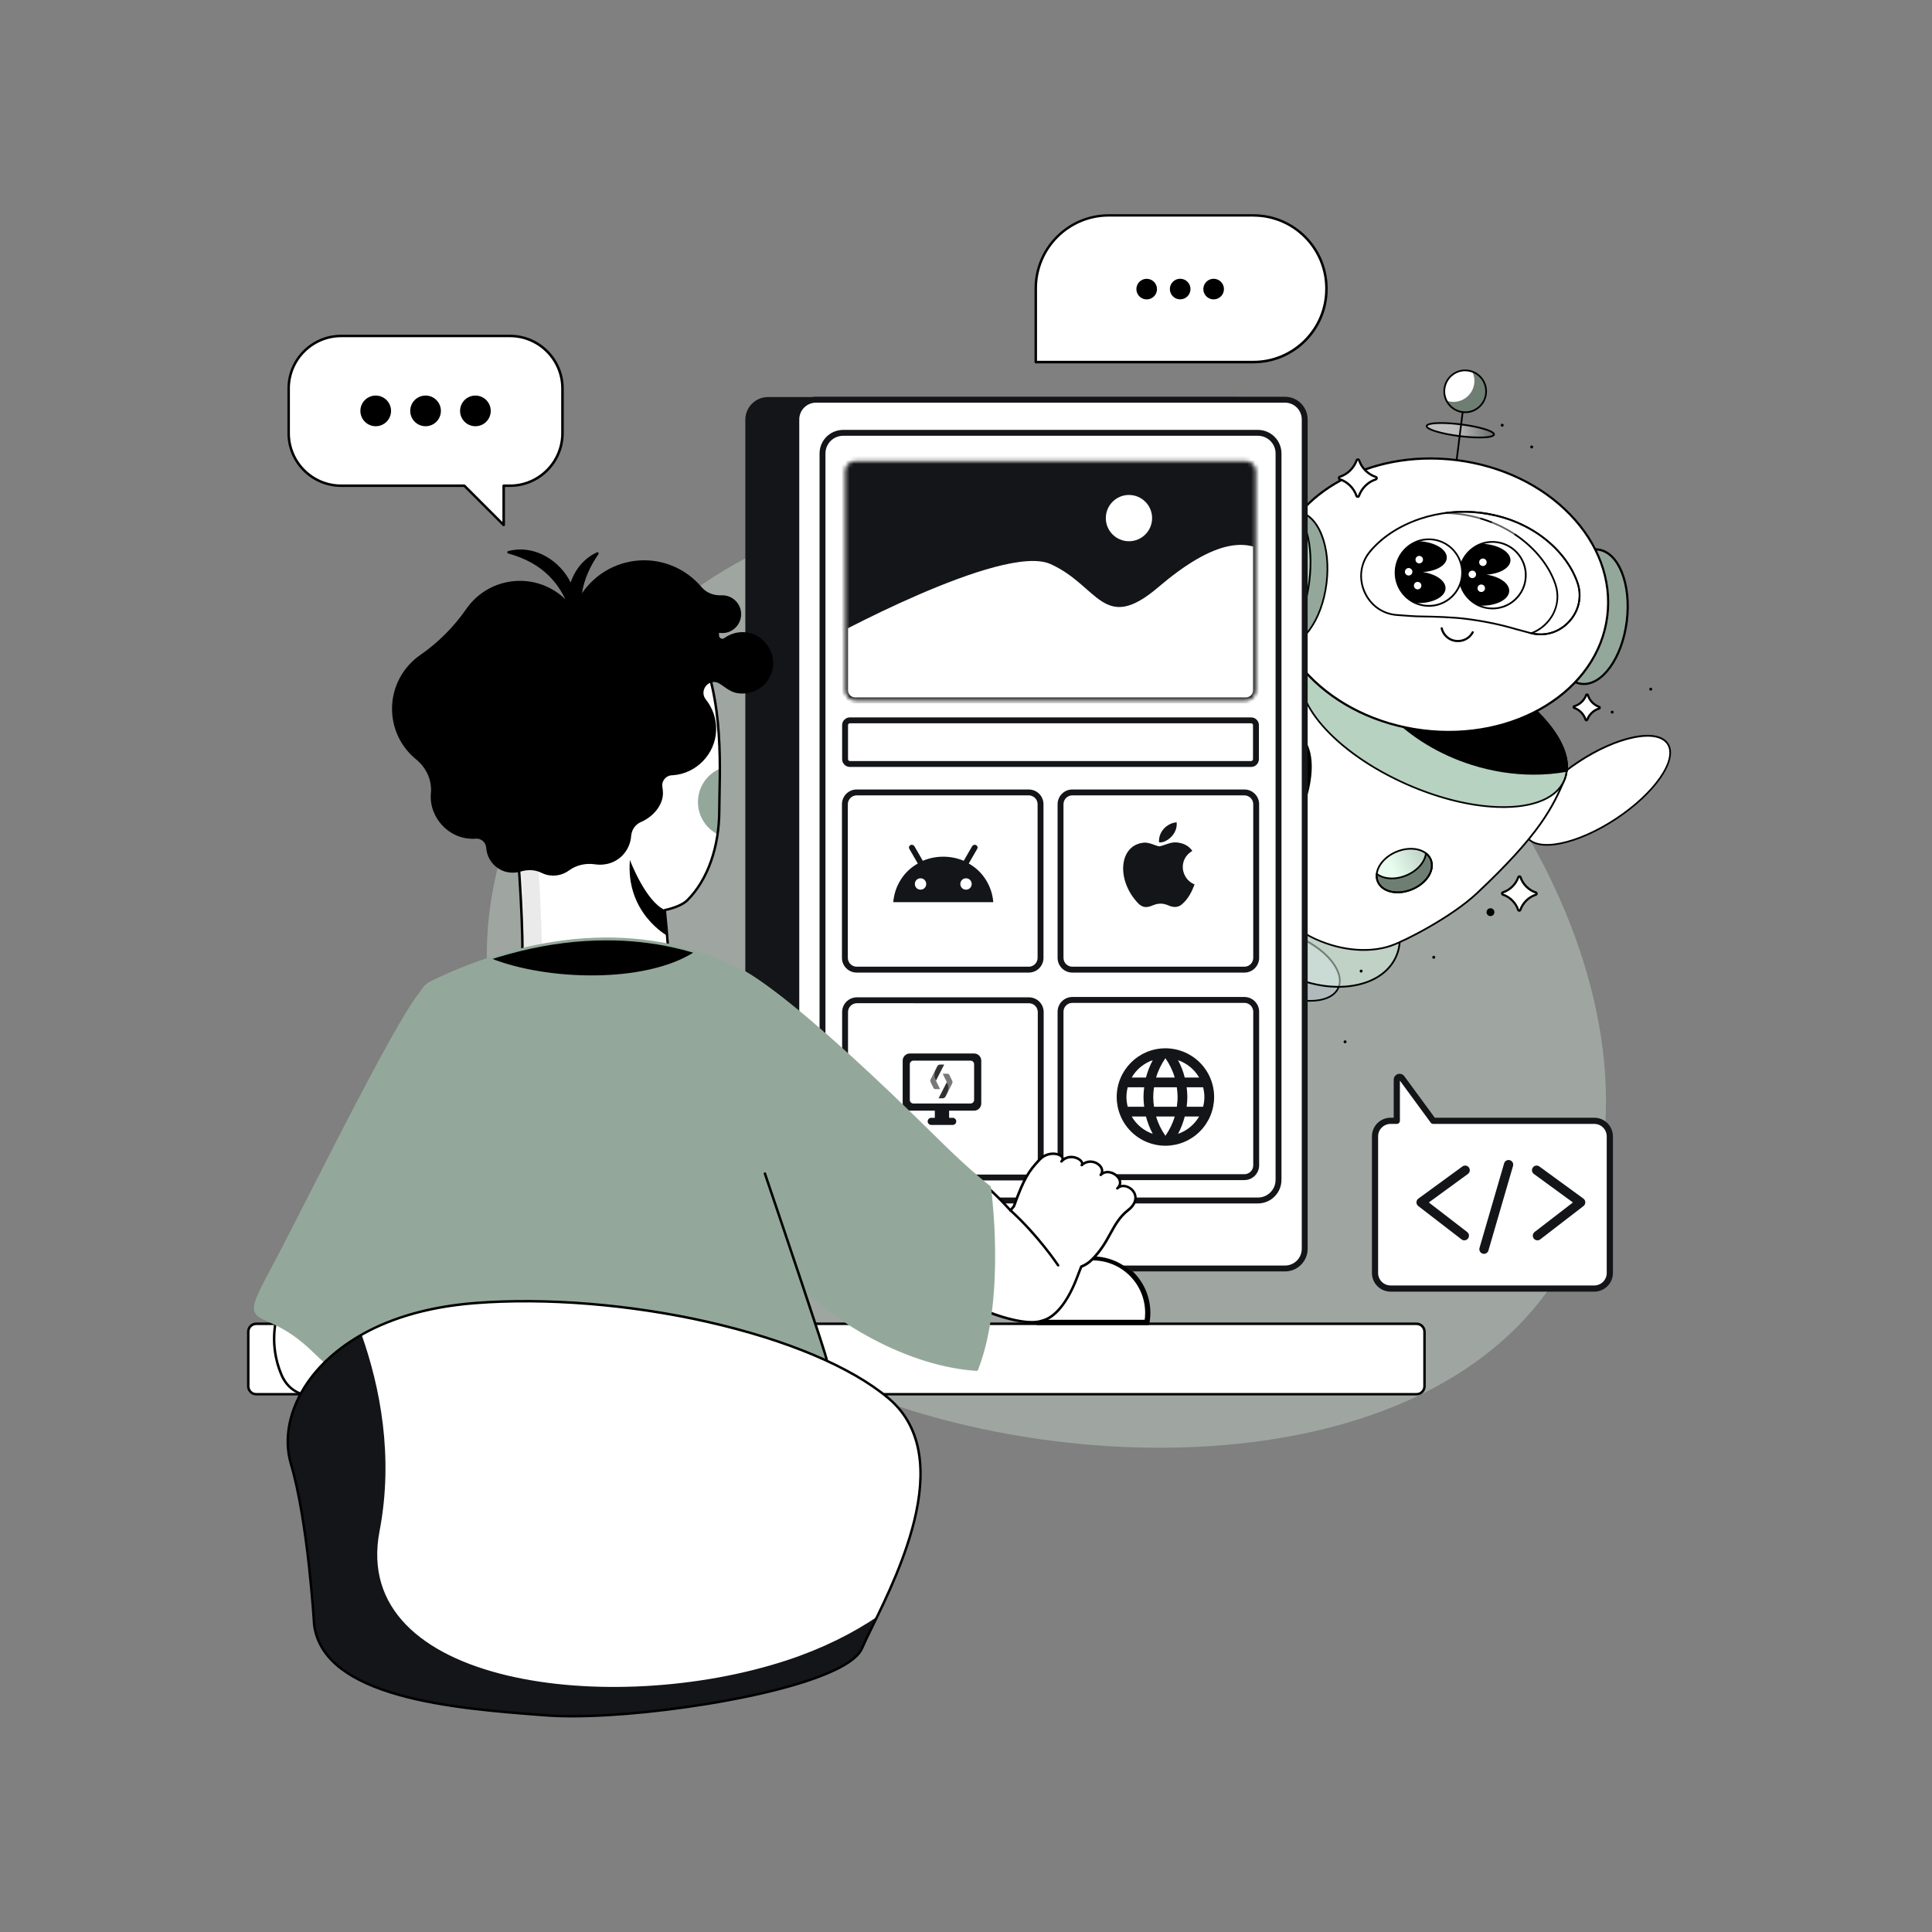 <svg width="481" height="481" viewBox="0 0 481 481" fill="none" xmlns="http://www.w3.org/2000/svg">
<rect x="0" y="0" width="481" height="481" fill="#808080" stroke="none"/>
<path opacity="0.3" d="M213.117 346.277C268.85 368.827 359.561 368.75 389.993 314.052C421.214 257.932 373.749 171.673 309.716 140.328C304.198 137.624 234.569 104.965 174.894 145.444C171.401 147.809 117.461 185.66 121.402 244.083C125.915 310.992 202.035 341.78 213.117 346.277Z" fill="#E8FDEF"/>
<path d="M126.953 83.644H84.929C77.711 83.644 71.853 89.502 71.853 96.72V107.848C71.853 115.066 77.711 120.924 84.929 120.924H115.593L125.377 130.707V120.924H126.938C134.156 120.924 140.013 115.066 140.013 107.848V96.72C140.029 89.502 134.171 83.644 126.953 83.644Z" fill="white"/>
<path d="M125.393 131.017C125.316 131.017 125.238 130.986 125.177 130.924L115.486 121.233H84.945C77.573 121.233 71.56 115.236 71.56 107.848V96.72C71.56 89.348 77.557 83.335 84.945 83.335H126.969C134.342 83.335 140.354 89.332 140.354 96.72V107.848C140.354 115.221 134.357 121.233 126.969 121.233H125.718V130.708C125.718 130.831 125.64 130.939 125.532 130.986C125.486 131.001 125.439 131.017 125.393 131.017ZM84.945 83.954C77.913 83.954 72.178 89.672 72.178 96.72V107.848C72.178 114.881 77.897 120.615 84.945 120.615H115.609C115.687 120.615 115.764 120.646 115.826 120.708L125.084 129.966V120.924C125.084 120.754 125.223 120.615 125.393 120.615H126.954C133.986 120.615 139.72 114.896 139.72 107.848V96.72C139.72 89.688 134.002 83.954 126.954 83.954H84.945Z" fill="black"/>
<path d="M93.541 106.117C95.649 106.117 97.359 104.407 97.359 102.299C97.359 100.191 95.649 98.481 93.541 98.481C91.433 98.481 89.723 100.191 89.723 102.299C89.723 104.407 91.433 106.117 93.541 106.117Z" fill="black"/>
<path d="M105.951 106.117C108.06 106.117 109.769 104.407 109.769 102.299C109.769 100.191 108.06 98.481 105.951 98.481C103.843 98.481 102.134 100.191 102.134 102.299C102.134 104.407 103.843 106.117 105.951 106.117Z" fill="black"/>
<path d="M118.36 106.117C120.469 106.117 122.178 104.407 122.178 102.299C122.178 100.191 120.469 98.481 118.36 98.481C116.252 98.481 114.543 100.191 114.543 102.299C114.543 104.407 116.252 106.117 118.36 106.117Z" fill="black"/>
<path d="M402.342 203.845C412.027 197.452 417.786 189.101 415.206 185.191C412.625 181.281 402.682 183.294 392.997 189.686C383.312 196.079 377.552 204.43 380.133 208.34C382.713 212.25 392.657 210.237 402.342 203.845Z" fill="white"/>
<path d="M385.121 210.554C382.645 210.554 380.858 209.844 379.943 208.455C378.641 206.485 379.297 203.417 381.773 199.811C384.217 196.27 388.156 192.599 392.86 189.489C397.564 186.378 402.484 184.203 406.703 183.342C410.987 182.47 414.066 183.084 415.368 185.054C416.671 187.024 416.014 190.091 413.538 193.697C411.095 197.239 407.155 200.909 402.451 204.02C397.747 207.131 392.828 209.306 388.608 210.167C387.338 210.436 386.165 210.554 385.121 210.554ZM410.223 183.407C409.2 183.407 408.059 183.536 406.8 183.784C402.634 184.623 397.769 186.787 393.108 189.865C388.447 192.944 384.55 196.571 382.128 200.07C379.75 203.514 379.104 206.41 380.298 208.229C381.493 210.037 384.41 210.586 388.522 209.758C392.688 208.918 397.553 206.754 402.214 203.676C406.875 200.597 410.772 196.97 413.194 193.471C415.573 190.027 416.219 187.131 415.024 185.312C414.195 184.053 412.537 183.407 410.223 183.407Z" fill="black"/>
<g opacity="0.1">
<path d="M322.612 249.81C321.729 251.812 317.994 252.103 314.259 250.456C310.535 248.809 308.231 245.849 309.114 243.847C309.996 241.844 313.732 241.554 317.467 243.201C321.191 244.848 323.495 247.808 322.612 249.81Z" fill="url(#paint0_linear_13355_107213)"/>
</g>
<path d="M318.902 251.739C317.438 251.739 315.78 251.362 314.176 250.652C312.346 249.844 310.786 248.692 309.795 247.422C308.773 246.109 308.461 244.807 308.923 243.762C309.386 242.718 310.549 242.072 312.217 241.943C313.832 241.814 315.726 242.191 317.556 243.009C319.386 243.816 320.947 244.968 321.937 246.238C322.96 247.551 323.272 248.854 322.809 249.898C322.346 250.942 321.184 251.588 319.515 251.717C319.322 251.739 319.117 251.739 318.902 251.739ZM312.831 242.352C312.626 242.352 312.433 242.363 312.239 242.374C310.743 242.492 309.709 243.041 309.311 243.935C308.471 245.829 310.732 248.66 314.349 250.253C317.965 251.846 321.582 251.61 322.411 249.715C322.809 248.822 322.519 247.681 321.593 246.497C320.646 245.28 319.149 244.172 317.373 243.396C315.834 242.718 314.241 242.352 312.831 242.352Z" fill="black"/>
<g opacity="0.3">
<path d="M333.213 245.914C331.534 249.713 324.44 250.262 317.368 247.141C310.296 244.019 305.925 238.4 307.605 234.6C309.284 230.801 316.378 230.252 323.45 233.373C330.511 236.506 334.892 242.114 333.213 245.914Z" fill="#D7E7FF"/>
</g>
<path d="M326.169 249.381C323.413 249.381 320.302 248.67 317.278 247.336C313.822 245.807 310.894 243.654 309.032 241.254C307.138 238.821 306.557 236.421 307.407 234.515C308.257 232.599 310.41 231.415 313.489 231.178C316.513 230.942 320.087 231.652 323.532 233.181C326.987 234.709 329.915 236.862 331.777 239.262C333.672 241.695 334.253 244.095 333.402 246.001C332.552 247.917 330.399 249.101 327.321 249.338C326.955 249.37 326.567 249.381 326.169 249.381ZM314.63 231.566C311.304 231.566 308.72 232.632 307.805 234.698C307.03 236.464 307.59 238.703 309.377 241.006C311.196 243.342 314.07 245.463 317.461 246.959C320.851 248.455 324.339 249.155 327.299 248.929C330.205 248.703 332.24 247.605 333.015 245.85C334.64 242.169 330.313 236.668 323.359 233.6C320.302 232.223 317.235 231.566 314.63 231.566Z" fill="black"/>
<g opacity="0.5">
<path d="M347.591 238.132C344.222 245.753 332.565 247.981 321.542 243.105C310.519 238.229 304.309 228.111 307.678 220.5C311.047 212.879 322.705 210.651 333.727 215.527C344.739 220.393 350.95 230.511 347.591 238.132Z" fill="#E2FCEB"/>
</g>
<path d="M333.204 245.907C329.383 245.907 325.336 245.024 321.45 243.302C316.078 240.934 311.665 237.252 309.028 232.947C306.369 228.619 305.82 224.163 307.478 220.417C309.135 216.671 312.795 214.077 317.79 213.119C322.752 212.172 328.446 212.958 333.818 215.326C339.189 217.694 343.602 221.375 346.24 225.681C348.898 230.008 349.447 234.464 347.79 238.21C346.132 241.956 342.472 244.55 337.478 245.508C336.1 245.778 334.668 245.907 333.204 245.907ZM322.031 213.162C315.486 213.162 309.986 215.788 307.865 220.589C306.272 224.206 306.81 228.512 309.394 232.721C311.988 236.951 316.337 240.568 321.622 242.904C326.918 245.239 332.515 246.014 337.391 245.078C342.235 244.152 345.788 241.655 347.391 238.027C350.707 230.535 344.528 220.514 333.635 215.702C329.706 213.991 325.712 213.162 322.031 213.162Z" fill="black"/>
<path d="M363.692 164.795C345.77 156.883 330.657 156.216 324.521 165.699C318.859 174.44 316.76 181.662 314.177 193.417C311.852 203.998 311.486 203.342 312.379 214.041C312.971 221.178 318.192 229.682 327.837 233.933C334.413 236.84 341.206 237.217 346.34 235.44C349.817 234.235 361.335 228.358 367.643 222.448C383.617 207.475 386.577 200.78 389.408 194.364C393.121 185.947 381.604 172.707 363.692 164.795Z" fill="white"/>
<path d="M339.506 236.723C338.882 236.723 338.247 236.702 337.612 236.648C334.307 236.401 330.981 235.55 327.752 234.119C323.22 232.116 319.345 229.027 316.546 225.184C314.038 221.74 312.477 217.778 312.165 214.043C311.39 204.743 311.552 204.011 313.145 197.047C313.381 195.981 313.661 194.775 313.973 193.365C316.675 181.051 318.817 174.108 324.35 165.572C325.879 163.215 327.988 161.428 330.636 160.244C333.177 159.103 336.223 158.522 339.7 158.511C339.743 158.511 339.786 158.511 339.829 158.511C346.481 158.511 354.759 160.621 363.79 164.603C372.488 168.446 379.958 173.645 384.834 179.253C389.753 184.905 391.443 190.297 389.614 194.452C386.761 200.911 383.812 207.585 367.794 222.601C361.508 228.489 349.958 234.409 346.417 235.647C344.339 236.357 341.982 236.723 339.506 236.723ZM339.818 158.931C339.775 158.931 339.732 158.931 339.689 158.931C332.682 158.963 327.633 161.277 324.695 165.809C319.205 174.291 317.074 181.191 314.382 193.462C314.07 194.872 313.801 196.089 313.554 197.154C311.982 204.065 311.821 204.786 312.585 214.022C313.145 220.706 318.096 229.404 327.913 233.742C334.156 236.497 341.013 237.057 346.255 235.238C349.775 234.022 361.239 228.134 367.482 222.289C383.435 207.337 386.363 200.696 389.204 194.28C390.97 190.297 389.291 185.055 384.49 179.544C379.657 173.979 372.229 168.823 363.596 165.002C354.63 161.03 346.406 158.931 339.818 158.931Z" fill="black"/>
<path d="M389.398 194.328C393.113 185.915 381.599 172.68 363.68 164.766C345.762 156.852 328.224 157.257 324.508 165.67C320.793 174.083 332.307 187.318 350.226 195.232C368.144 203.145 385.682 202.741 389.398 194.328Z" fill="#B7D2C0"/>
<path d="M374.271 201.148C367.026 201.148 358.501 199.135 350.137 195.443C341.44 191.6 333.969 186.401 329.093 180.793C324.174 175.142 322.484 169.749 324.314 165.594C326.144 161.439 331.278 159.071 338.77 158.898C346.208 158.726 355.078 160.75 363.775 164.593C372.473 168.435 379.943 173.635 384.819 179.243C389.739 184.894 391.429 190.287 389.599 194.442C387.769 198.586 382.634 200.965 375.142 201.137C374.863 201.148 374.572 201.148 374.271 201.148ZM339.642 159.329C339.352 159.329 339.061 159.329 338.77 159.34C331.461 159.512 326.467 161.794 324.701 165.787C321.042 174.076 332.527 187.208 350.309 195.066C368.092 202.924 385.541 202.569 389.201 194.28C392.86 185.992 381.375 172.86 363.592 165.002C355.293 161.32 346.833 159.329 339.642 159.329Z" fill="black"/>
<path d="M383.479 177.701C378.625 172.674 371.628 168.003 363.802 164.547C353.878 160.166 343.684 158.153 335.837 159.047L335.546 159.079L335.6 159.37C336.924 166.054 340.466 172.502 345.826 177.992C351.316 183.622 358.442 187.927 366.407 190.446C371.499 192.05 376.719 192.868 381.854 192.868C384.653 192.868 387.419 192.631 390.11 192.136L390.315 192.104L390.336 191.899C390.756 187.755 388.323 182.707 383.479 177.701Z" fill="black"/>
<path d="M405.002 154.693C406.163 145.462 402.973 137.459 397.877 136.818C392.781 136.177 387.708 143.141 386.547 152.372C385.386 161.603 388.576 169.606 393.672 170.247C398.769 170.888 403.841 163.924 405.002 154.693Z" fill="#93A89A"/>
<path d="M394.329 170.551C394.103 170.551 393.866 170.541 393.64 170.508C391.078 170.185 388.893 168.097 387.515 164.631C386.148 161.219 385.717 156.849 386.277 152.338C386.848 147.828 388.355 143.706 390.518 140.735C392.714 137.71 395.341 136.224 397.913 136.547C400.475 136.87 402.66 138.959 404.038 142.425C405.405 145.837 405.836 150.207 405.276 154.717C404.705 159.228 403.198 163.35 401.035 166.321C399.022 169.077 396.665 170.551 394.329 170.551ZM397.213 137.053C392.488 137.053 387.902 143.727 386.805 152.414C385.664 161.477 388.753 169.367 393.704 169.981C396.073 170.282 398.516 168.872 400.593 166.02C402.703 163.124 404.178 159.088 404.738 154.664C405.879 145.6 402.789 137.71 397.838 137.096C397.633 137.064 397.418 137.053 397.213 137.053Z" fill="black"/>
<path d="M400.158 153.438C402.494 134.864 385.697 117.456 362.64 114.555C339.583 111.655 318.998 124.362 316.661 142.936C314.325 161.51 331.123 178.918 354.179 181.818C377.236 184.719 397.822 172.012 400.158 153.438Z" fill="white"/>
<path d="M360.751 182.502C358.566 182.502 356.36 182.362 354.142 182.082C342.926 180.672 332.829 175.828 325.703 168.444C322.237 164.849 319.654 160.844 318.039 156.539C316.371 152.082 315.811 147.497 316.392 142.911C316.973 138.326 318.642 134.02 321.365 130.113C323.992 126.345 327.479 123.094 331.731 120.468C340.472 115.075 351.451 112.879 362.667 114.289C373.884 115.699 383.98 120.543 391.106 127.927C394.583 131.523 397.156 135.527 398.771 139.833C400.439 144.289 400.999 148.875 400.417 153.46C399.836 158.046 398.168 162.351 395.444 166.259C392.818 170.026 389.33 173.277 385.078 175.904C378.071 180.231 369.61 182.502 360.751 182.502ZM356.112 114.418C335.972 114.418 319.008 126.334 316.919 142.976C314.605 161.372 331.333 178.681 354.207 181.555C377.081 184.429 397.576 171.802 399.89 153.406C401.009 144.504 397.759 135.592 390.73 128.304C383.69 121.006 373.701 116.216 362.603 114.817C360.407 114.548 358.243 114.418 356.112 114.418Z" fill="black"/>
<path d="M330.252 145.297C331.413 136.066 328.223 128.064 323.127 127.422C318.031 126.781 312.958 133.745 311.797 142.976C310.636 152.207 313.826 160.21 318.922 160.851C324.019 161.492 329.091 154.528 330.252 145.297Z" fill="#93A89A"/>
<path d="M319.575 161.103C319.349 161.103 319.112 161.092 318.886 161.06C316.335 160.737 314.182 158.659 312.804 155.215C311.448 151.802 311.006 147.454 311.577 142.954C312.147 138.455 313.644 134.343 315.807 131.383C317.992 128.379 320.608 126.905 323.148 127.217C325.7 127.54 327.852 129.617 329.23 133.062C330.587 136.474 331.028 140.823 330.457 145.322C329.887 149.822 328.391 153.934 326.227 156.894C324.236 159.639 321.9 161.103 319.575 161.103ZM322.46 127.604C320.274 127.604 318.057 129.014 316.152 131.63C314.031 134.537 312.557 138.573 311.997 143.008C311.437 147.432 311.868 151.716 313.202 155.053C314.516 158.358 316.561 160.338 318.94 160.64C321.319 160.941 323.784 159.52 325.883 156.657C328.003 153.751 329.478 149.714 330.038 145.279C330.597 140.855 330.167 136.571 328.832 133.234C327.519 129.929 325.474 127.949 323.095 127.647C322.879 127.615 322.664 127.604 322.46 127.604Z" fill="black"/>
<path d="M325.976 144.76C327.137 135.529 324.904 127.646 320.987 127.154C317.071 126.661 312.954 133.745 311.793 142.976C310.632 152.207 312.866 160.09 316.782 160.582C320.699 161.075 324.815 153.991 325.976 144.76Z" fill="#B7D2C0"/>
<path d="M317.168 160.822C317.028 160.822 316.888 160.811 316.748 160.8C314.767 160.553 313.131 158.529 312.173 155.117C311.226 151.769 311.011 147.442 311.57 142.953C312.13 138.465 313.411 134.331 315.166 131.317C316.952 128.25 319.019 126.699 321.011 126.947C322.991 127.195 324.627 129.218 325.585 132.631C326.533 135.978 326.748 140.305 326.188 144.794C325.628 149.283 324.347 153.416 322.593 156.43C320.935 159.272 319.03 160.822 317.168 160.822ZM320.591 127.345C318.89 127.345 317.114 128.809 315.532 131.522C313.809 134.482 312.55 138.562 312.001 142.996C311.441 147.431 311.646 151.694 312.582 154.988C313.497 158.228 314.993 160.133 316.802 160.359C318.599 160.585 320.526 159.11 322.216 156.204C323.938 153.244 325.198 149.164 325.747 144.73C326.307 140.295 326.102 136.032 325.166 132.738C324.251 129.498 322.754 127.593 320.946 127.367C320.838 127.356 320.709 127.345 320.591 127.345Z" fill="black"/>
<path d="M383.562 158.153C382.776 158.153 381.979 158.056 381.194 157.862L380.515 157.69L381.172 157.453C385.467 155.871 388.847 150.995 387.049 145.548C385.489 140.941 382.022 136.625 377.308 133.406C372.27 129.994 366.231 128.099 359.837 127.938L359.816 127.507C363.885 126.969 367.954 127.131 371.926 128.003C376.005 128.896 379.762 130.5 383.088 132.75C387.889 136.022 391.398 140.414 392.991 145.118C394.121 148.551 393.303 152.222 390.806 154.924C388.858 157.023 386.264 158.153 383.562 158.153ZM381.979 157.583C385.112 158.121 388.244 157.044 390.483 154.622C392.884 152.039 393.659 148.53 392.582 145.247C391.021 140.64 387.555 136.323 382.841 133.105C377.092 129.208 369.837 127.292 362.582 127.68C368.04 128.25 373.174 130.08 377.555 133.051C382.356 136.323 385.865 140.715 387.458 145.419C388.298 147.959 388.072 150.65 386.834 153.019C385.768 155.021 384.025 156.657 381.979 157.583Z" fill="black"/>
<g opacity="0.4">
<path d="M357.086 128.196L344.47 152.254C345.493 152.728 346.623 153.029 347.861 153.116C349.196 153.202 352.156 153.46 353.458 153.46C354.212 153.471 354.976 153.482 355.74 153.503L369.249 127.744C365.202 127.174 361.069 127.335 357.086 128.196ZM372.339 128.315L359.077 153.611C361.198 153.708 363.318 153.848 365.288 154.106C365.514 154.138 365.73 154.16 365.956 154.192L378.431 130.382C376.472 129.499 374.427 128.799 372.339 128.315Z" fill="white"/>
</g>
<path d="M383.562 158.155C382.69 158.155 381.807 158.037 380.925 157.789C380.882 157.779 380.828 157.768 380.774 157.757L377.459 156.874C373.54 155.712 369.655 154.905 365.241 154.323C361.571 153.85 357.394 153.742 353.433 153.677C353.422 153.677 353.411 153.677 353.401 153.677C352.432 153.677 350.591 153.538 349.127 153.43C348.621 153.387 348.169 153.355 347.825 153.333C344.143 153.085 341.033 150.89 339.515 147.445C338.019 144.054 338.503 140.19 340.763 137.359C343.734 133.688 348.115 130.793 353.433 128.974C358.277 127.348 363.551 126.821 368.675 127.456C373.906 128.091 378.88 129.932 383.056 132.752C387.857 136.024 391.366 140.416 392.959 145.12C394.111 148.618 393.261 152.321 390.677 155.034C388.761 157.068 386.21 158.155 383.562 158.155ZM380.882 157.337L381.043 157.38C384.423 158.317 387.921 157.327 390.386 154.722C392.862 152.127 393.67 148.586 392.572 145.249C391.011 140.642 387.545 136.326 382.83 133.107C374.595 127.531 363.379 126.1 353.584 129.383C348.352 131.17 344.047 134.022 341.119 137.628C338.923 140.373 338.471 143.979 339.924 147.273C341.377 150.567 344.348 152.676 347.868 152.902C348.212 152.924 348.664 152.956 349.17 152.999C350.634 153.107 352.464 153.247 353.422 153.247C353.433 153.247 353.444 153.247 353.454 153.247C357.437 153.311 361.625 153.419 365.317 153.893C369.762 154.474 373.659 155.292 377.599 156.455C377.588 156.455 380.204 157.154 380.882 157.337Z" fill="black"/>
<path d="M377.434 149.068C380.67 145.831 380.67 140.583 377.433 137.346C374.197 134.109 368.949 134.109 365.712 137.346C362.475 140.583 362.475 145.831 365.712 149.068C368.949 152.305 374.197 152.304 377.434 149.068Z" fill="white"/>
<path d="M371.587 151.711C371.469 151.711 371.351 151.711 371.232 151.7C368.961 151.603 366.862 150.635 365.323 148.966C363.783 147.298 362.987 145.123 363.084 142.852C363.18 140.581 364.149 138.482 365.818 136.943C367.486 135.403 369.661 134.607 371.932 134.704C376.614 134.897 380.274 138.869 380.08 143.552C379.983 145.823 379.015 147.922 377.346 149.461C375.753 150.925 373.719 151.711 371.587 151.711ZM371.566 135.134C369.531 135.134 367.605 135.888 366.098 137.266C364.515 138.73 363.59 140.721 363.503 142.874C363.417 145.027 364.171 147.093 365.635 148.676C367.099 150.258 369.09 151.184 371.243 151.27C373.396 151.356 375.462 150.602 377.045 149.138C378.627 147.675 379.553 145.683 379.639 143.53C379.822 139.085 376.356 135.317 371.899 135.134C371.792 135.134 371.673 135.134 371.566 135.134Z" fill="black"/>
<path d="M376.056 139.526C375.98 141.399 373.419 142.852 370.092 143.067C373.386 143.562 375.819 145.252 375.744 147.157C375.658 149.321 372.353 150.957 368.381 150.785C368.327 150.785 368.273 150.785 368.22 150.774C365.206 149.439 363.15 146.35 363.3 142.852C363.44 139.353 365.733 136.447 368.855 135.36C368.908 135.36 368.962 135.36 369.016 135.371C372.988 135.543 376.142 137.405 376.056 139.526Z" fill="black"/>
<path d="M368.263 139.948C368.241 140.465 368.639 140.895 369.156 140.917C369.673 140.938 370.103 140.54 370.125 140.023C370.146 139.507 369.748 139.076 369.231 139.055C368.715 139.033 368.284 139.431 368.263 139.948ZM365.625 142.962C365.604 143.479 366.002 143.909 366.519 143.931C367.035 143.952 367.466 143.554 367.488 143.037C367.509 142.521 367.111 142.09 366.594 142.069C366.077 142.047 365.647 142.445 365.625 142.962ZM367.854 146.417C367.832 146.934 368.23 147.365 368.747 147.386C369.264 147.408 369.694 147.009 369.716 146.493C369.737 145.976 369.339 145.545 368.822 145.524C368.316 145.492 367.875 145.901 367.854 146.417Z" fill="white"/>
<path d="M363.656 144.975C364.992 140.597 362.526 135.964 358.147 134.629C353.769 133.293 349.137 135.759 347.801 140.138C346.465 144.516 348.932 149.148 353.31 150.484C357.688 151.82 362.321 149.353 363.656 144.975Z" fill="white"/>
<path d="M355.738 151.069C355.619 151.069 355.501 151.069 355.382 151.058C353.111 150.961 351.012 149.993 349.473 148.324C347.934 146.656 347.137 144.481 347.234 142.21C347.331 139.939 348.3 137.84 349.968 136.301C351.637 134.761 353.811 133.965 356.082 134.062C360.765 134.255 364.424 138.227 364.231 142.91C364.134 145.181 363.165 147.28 361.497 148.819C359.914 150.273 357.88 151.069 355.738 151.069ZM355.727 134.481C353.692 134.481 351.766 135.235 350.259 136.613C348.676 138.077 347.751 140.068 347.665 142.221C347.578 144.374 348.332 146.44 349.796 148.023C351.26 149.605 353.251 150.531 355.404 150.617C357.557 150.703 359.624 149.95 361.206 148.486C362.788 147.022 363.714 145.03 363.8 142.877C363.983 138.432 360.517 134.664 356.061 134.481C355.953 134.481 355.835 134.481 355.727 134.481Z" fill="black"/>
<path d="M360.202 138.884C360.127 140.757 357.565 142.21 354.239 142.425C357.533 142.921 359.965 144.611 359.89 146.516C359.804 148.679 356.499 150.316 352.527 150.143C352.474 150.143 352.42 150.143 352.366 150.133C349.352 148.798 347.296 145.709 347.447 142.21C347.587 138.712 349.879 135.805 353.001 134.718C353.055 134.718 353.109 134.718 353.163 134.729C357.135 134.901 360.288 136.753 360.202 138.884Z" fill="black"/>
<path d="M352.411 139.292C352.389 139.808 352.788 140.239 353.304 140.261C353.821 140.282 354.252 139.884 354.273 139.367C354.295 138.85 353.896 138.42 353.38 138.398C352.874 138.377 352.433 138.775 352.411 139.292ZM349.774 142.316C349.752 142.833 350.151 143.264 350.667 143.285C351.184 143.307 351.614 142.908 351.636 142.392C351.658 141.875 351.259 141.445 350.743 141.423C350.237 141.402 349.795 141.8 349.774 142.316ZM352.013 145.761C351.991 146.278 352.389 146.708 352.906 146.73C353.423 146.751 353.853 146.353 353.875 145.836C353.896 145.32 353.498 144.889 352.982 144.868C352.465 144.846 352.034 145.244 352.013 145.761Z" fill="white"/>
<path d="M362.934 159.865C361.729 159.865 360.599 159.391 359.759 158.509C359.221 157.949 358.844 157.249 358.672 156.496C358.639 156.356 358.726 156.205 358.876 156.173C359.016 156.14 359.167 156.227 359.199 156.377C359.361 157.034 359.684 157.647 360.157 158.143C361.018 159.047 362.235 159.467 363.505 159.294C364.775 159.122 365.841 158.39 366.422 157.281C366.487 157.152 366.659 157.098 366.788 157.174C366.917 157.238 366.971 157.411 366.896 157.54C366.239 158.778 365.001 159.639 363.58 159.833C363.354 159.843 363.15 159.865 362.934 159.865Z" fill="black"/>
<path d="M364.825 102.633C367.702 102.618 370.022 100.273 370.007 97.395C369.992 94.518 367.647 92.198 364.77 92.213C361.893 92.228 359.572 94.573 359.587 97.45C359.603 100.327 361.947 102.648 364.825 102.633Z" fill="white"/>
<path d="M366.527 92.505C366.969 93.398 367.173 94.421 367.033 95.487C366.678 98.339 364.062 100.374 361.21 100.008C360.833 99.965 360.467 99.868 360.123 99.749C360.876 101.256 362.34 102.365 364.138 102.591C366.99 102.946 369.606 100.922 369.961 98.07C370.284 95.594 368.799 93.301 366.527 92.505Z" fill="#6E7E73"/>
<path d="M364.802 102.849C364.576 102.849 364.339 102.838 364.113 102.806C361.142 102.429 359.032 99.717 359.398 96.746C359.581 95.303 360.313 94.022 361.454 93.14C362.595 92.246 364.027 91.859 365.458 92.042C366.901 92.225 368.182 92.957 369.064 94.098C369.947 95.239 370.345 96.671 370.162 98.102C369.979 99.544 369.247 100.825 368.106 101.708C367.159 102.462 366.007 102.849 364.802 102.849ZM364.78 92.419C363.672 92.419 362.606 92.785 361.723 93.474C360.668 94.292 360.001 95.476 359.829 96.8C359.484 99.534 361.433 102.042 364.167 102.386C364.382 102.408 364.587 102.429 364.791 102.429C367.267 102.429 369.43 100.578 369.743 98.059C369.904 96.735 369.549 95.422 368.731 94.367C367.913 93.312 366.729 92.645 365.405 92.472C365.2 92.44 364.996 92.419 364.78 92.419Z" fill="black"/>
<g opacity="0.5">
<path d="M371.948 108.178C371.851 108.985 368.008 109.158 363.391 108.576C358.762 107.995 355.091 106.876 355.199 106.068C355.296 105.261 359.139 105.089 363.757 105.67C368.385 106.251 372.056 107.382 371.948 108.178Z" fill="url(#paint1_linear_13355_107213)"/>
</g>
<path d="M368.431 109.135C366.709 109.135 364.739 108.962 363.361 108.79C361.111 108.51 359.012 108.09 357.451 107.606C354.879 106.82 354.954 106.228 354.976 106.034C355.137 104.71 360.81 105.076 363.781 105.442C366.031 105.722 368.13 106.142 369.69 106.626C372.263 107.412 372.188 108.004 372.166 108.198C372.08 108.909 370.422 109.135 368.431 109.135ZM358.818 105.539C358.453 105.539 358.108 105.55 357.785 105.561C355.88 105.647 355.417 105.97 355.406 106.088C355.395 106.207 355.751 106.637 357.581 107.197C359.12 107.671 361.187 108.08 363.415 108.36C365.643 108.639 367.753 108.747 369.357 108.682C371.262 108.596 371.725 108.273 371.736 108.155C371.746 108.037 371.391 107.606 369.561 107.046C368.022 106.573 365.955 106.164 363.727 105.884C361.951 105.658 360.25 105.539 358.818 105.539Z" fill="black"/>
<path d="M363.942 102.562L362.437 114.524L362.864 114.577L364.369 102.616L363.942 102.562Z" fill="black"/>
<path d="M355.361 218.551C353.262 221.382 348.999 222.857 345.824 221.855C342.648 220.854 341.776 217.754 343.876 214.923C345.975 212.092 350.237 210.618 353.413 211.619C356.588 212.62 357.449 215.731 355.361 218.551Z" fill="url(#paint2_linear_13355_107213)"/>
<path d="M355.025 212.45C354.928 213.3 354.562 214.204 353.917 215.076C351.818 217.907 347.555 219.382 344.38 218.381C343.744 218.176 343.206 217.896 342.765 217.552C342.539 219.468 343.637 221.169 345.822 221.858C348.997 222.859 353.26 221.384 355.359 218.553C357.038 216.293 356.812 213.849 355.025 212.45Z" fill="#6E7E73"/>
<path d="M347.94 222.383C347.176 222.383 346.444 222.276 345.755 222.061C344.216 221.576 343.128 220.586 342.709 219.273C342.256 217.862 342.601 216.269 343.699 214.795C345.841 211.91 350.222 210.392 353.473 211.415C355.012 211.899 356.099 212.889 356.519 214.203C356.971 215.613 356.627 217.206 355.529 218.681C353.839 220.952 350.76 222.383 347.94 222.383ZM351.266 211.522C348.586 211.522 345.658 212.879 344.043 215.053C343.031 216.42 342.709 217.873 343.118 219.143C343.494 220.317 344.485 221.21 345.884 221.651C346.541 221.856 347.24 221.953 347.961 221.953C350.642 221.953 353.57 220.597 355.184 218.422C356.196 217.055 356.519 215.602 356.11 214.332C355.733 213.159 354.743 212.265 353.344 211.824C352.687 211.619 351.987 211.522 351.266 211.522Z" fill="black"/>
<path d="M347.939 222.385C347.175 222.385 346.443 222.277 345.754 222.062C343.526 221.362 342.299 219.618 342.547 217.53C342.557 217.455 342.6 217.39 342.676 217.358C342.751 217.325 342.826 217.336 342.891 217.39C343.322 217.734 343.849 217.993 344.441 218.187C345.098 218.391 345.797 218.488 346.519 218.488C349.199 218.488 352.127 217.132 353.741 214.957C354.344 214.15 354.71 213.278 354.807 212.428C354.818 212.352 354.861 212.288 354.936 212.255C355.012 212.223 355.087 212.234 355.151 212.288C357.089 213.806 357.24 216.378 355.528 218.682C353.838 220.953 350.76 222.385 347.939 222.385ZM342.945 217.95C342.902 219.661 344 221.061 345.883 221.653C348.973 222.632 353.139 221.179 355.184 218.423C356.658 216.432 356.637 214.247 355.173 212.869C355.012 213.655 354.635 214.462 354.086 215.216C351.944 218.1 347.563 219.618 344.312 218.596C343.806 218.423 343.354 218.219 342.945 217.95Z" fill="black"/>
<path d="M322.78 182.639C321.154 181.671 319.152 181.552 316.967 182.155C315.966 185.503 315.094 189.163 314.168 193.404C311.843 203.985 311.477 203.328 312.371 214.028C312.468 215.18 312.683 216.374 313.017 217.569C315.805 215.115 318.539 211.832 320.853 207.957C327.301 197.182 328.151 185.858 322.78 182.639Z" fill="black"/>
<path d="M312.875 218.056L312.757 217.647C312.412 216.431 312.197 215.225 312.1 214.052C311.325 204.741 311.487 204.009 313.08 197.034C313.316 195.968 313.596 194.762 313.909 193.352C314.996 188.411 315.835 185.042 316.718 182.082L316.761 181.942L316.901 181.899C319.215 181.264 321.293 181.436 322.918 182.416C325.609 184.02 326.89 187.604 326.513 192.491C326.147 197.313 324.221 202.857 321.088 208.099C318.828 211.877 316.104 215.225 313.198 217.776L312.875 218.056ZM317.192 182.384C316.33 185.29 315.502 188.627 314.436 193.471C314.124 194.881 313.855 196.097 313.607 197.163C312.036 204.073 311.874 204.795 312.638 214.019C312.724 215.021 312.897 216.054 313.166 217.098C315.911 214.612 318.483 211.425 320.625 207.83C326.976 197.206 327.87 186.011 322.638 182.879C321.153 181.985 319.323 181.824 317.192 182.384Z" fill="black"/>
<path d="M317.218 201.114C323.17 191.152 324.735 181.128 320.713 178.726C316.692 176.323 308.607 182.451 302.655 192.413C296.703 202.375 295.139 212.398 299.16 214.801C303.182 217.204 311.266 211.076 317.218 201.114Z" fill="white"/>
<path d="M301.172 215.551C300.375 215.551 299.665 215.368 299.04 215.002C297.017 213.797 296.274 210.74 296.941 206.423C297.609 202.171 299.568 197.155 302.453 192.311C305.348 187.467 308.825 183.366 312.259 180.772C315.746 178.135 318.782 177.338 320.806 178.555C322.829 179.76 323.572 182.817 322.905 187.134C322.237 191.386 320.278 196.402 317.393 201.246C314.498 206.089 311.021 210.191 307.587 212.785C305.176 214.615 302.969 215.551 301.172 215.551ZM318.685 178.415C316.984 178.415 314.874 179.33 312.539 181.106C309.148 183.678 305.703 187.737 302.84 192.527C299.977 197.327 298.039 202.279 297.383 206.477C296.737 210.61 297.404 213.506 299.277 214.625C301.139 215.745 304.013 214.959 307.35 212.43C310.741 209.857 314.186 205.799 317.049 201.009C319.912 196.219 321.85 191.256 322.506 187.058C323.152 182.925 322.485 180.029 320.612 178.91C320.052 178.576 319.406 178.415 318.685 178.415Z" fill="black"/>
<path d="M377.976 226.518C377.374 224.731 375.953 223.321 374.166 222.718C373.908 222.632 373.908 222.255 374.166 222.169C375.964 221.577 377.384 220.178 378.009 218.402C378.106 218.132 378.472 218.132 378.558 218.402C379.161 220.188 380.581 221.598 382.368 222.201C382.627 222.287 382.627 222.664 382.368 222.75C380.571 223.342 379.15 224.742 378.525 226.518C378.439 226.787 378.063 226.787 377.976 226.518Z" fill="white"/>
<path d="M378.242 226.991C377.995 226.991 377.79 226.84 377.715 226.604C377.134 224.903 375.777 223.547 374.066 222.976C373.829 222.901 373.689 222.686 373.689 222.438C373.689 222.19 373.84 221.986 374.076 221.91C375.788 221.351 377.155 220.005 377.758 218.304C377.833 218.078 378.048 217.928 378.285 217.928C378.533 217.928 378.737 218.078 378.813 218.315C379.394 220.016 380.75 221.372 382.462 221.943C382.699 222.018 382.839 222.233 382.839 222.481C382.839 222.729 382.688 222.933 382.451 223.008C380.74 223.568 379.372 224.914 378.77 226.614C378.694 226.84 378.49 226.991 378.242 226.991ZM378.275 218.466C378.264 218.466 378.253 218.477 378.253 218.487C377.607 220.339 376.1 221.814 374.238 222.427C374.227 222.427 374.227 222.427 374.227 222.449C374.227 222.47 374.238 222.47 374.238 222.47C376.1 223.095 377.586 224.58 378.221 226.442C378.221 226.453 378.231 226.464 378.242 226.464C378.253 226.464 378.264 226.453 378.264 226.442C378.91 224.591 380.417 223.116 382.279 222.503C382.29 222.503 382.29 222.503 382.29 222.481C382.29 222.459 382.279 222.459 382.279 222.459C380.417 221.835 378.931 220.35 378.296 218.487C378.296 218.477 378.296 218.466 378.275 218.466Z" fill="black"/>
<path d="M337.725 123.466C337.058 121.518 335.508 119.968 333.559 119.311C333.269 119.214 333.269 118.805 333.559 118.708C335.518 118.062 337.079 116.534 337.768 114.586C337.865 114.295 338.274 114.295 338.371 114.586C339.038 116.534 340.588 118.084 342.537 118.741C342.827 118.838 342.827 119.247 342.537 119.343C340.578 119.989 339.017 121.518 338.328 123.466C338.231 123.757 337.822 123.757 337.725 123.466Z" fill="white"/>
<path d="M338.028 123.955C337.77 123.955 337.555 123.794 337.468 123.557C336.833 121.695 335.337 120.198 333.464 119.574C333.217 119.488 333.066 119.273 333.066 119.014C333.066 118.756 333.227 118.541 333.464 118.455C335.337 117.841 336.844 116.366 337.501 114.504C337.587 114.267 337.802 114.106 338.06 114.106C338.319 114.106 338.534 114.267 338.62 114.504C339.255 116.366 340.752 117.863 342.625 118.487C342.872 118.573 343.023 118.788 343.023 119.047C343.023 119.305 342.861 119.52 342.625 119.606C340.752 120.22 339.245 121.695 338.588 123.557C338.502 123.794 338.287 123.955 338.028 123.955ZM337.985 123.374C337.985 123.385 337.996 123.406 338.028 123.406C338.061 123.406 338.071 123.385 338.071 123.374C338.782 121.35 340.407 119.757 342.442 119.09C342.452 119.09 342.474 119.079 342.474 119.047C342.474 119.014 342.452 119.004 342.442 119.004C340.418 118.326 338.792 116.711 338.104 114.676C338.104 114.666 338.093 114.644 338.06 114.644C338.028 114.644 338.017 114.666 338.017 114.676C337.307 116.7 335.682 118.293 333.647 118.961C333.636 118.961 333.615 118.971 333.615 119.004C333.615 119.036 333.636 119.047 333.647 119.047C335.671 119.736 337.285 121.35 337.985 123.374Z" fill="black"/>
<path d="M394.754 179.17C394.323 177.814 393.279 176.727 391.944 176.242C391.751 176.167 391.751 175.887 391.955 175.823C393.322 175.413 394.42 174.38 394.915 173.045C394.991 172.852 395.27 172.852 395.335 173.056C395.766 174.412 396.81 175.5 398.144 175.984C398.338 176.059 398.338 176.339 398.134 176.404C396.767 176.813 395.669 177.846 395.174 179.181C395.087 179.385 394.808 179.375 394.754 179.17Z" fill="white"/>
<path d="M394.958 179.598H394.947C394.732 179.587 394.56 179.458 394.495 179.254C394.097 177.984 393.106 176.95 391.847 176.498C391.643 176.423 391.524 176.24 391.524 176.025C391.535 175.809 391.664 175.626 391.869 175.572C393.149 175.185 394.194 174.205 394.656 172.957C394.732 172.752 394.915 172.634 395.13 172.634C395.345 172.645 395.518 172.774 395.582 172.978C395.98 174.248 396.971 175.282 398.23 175.734C398.435 175.809 398.553 175.992 398.553 176.207C398.542 176.423 398.413 176.606 398.209 176.66C396.928 177.047 395.884 178.027 395.421 179.275C395.345 179.469 395.162 179.598 394.958 179.598ZM392.159 176.035C393.472 176.552 394.506 177.628 394.958 178.963C395.485 177.661 396.573 176.638 397.907 176.186C396.605 175.669 395.561 174.593 395.109 173.258C394.581 174.571 393.494 175.594 392.159 176.035ZM339.232 241.88C339.167 242.074 338.962 242.181 338.769 242.127C338.575 242.063 338.467 241.858 338.521 241.665C338.586 241.471 338.79 241.363 338.984 241.417C339.178 241.471 339.285 241.686 339.232 241.88ZM335.227 259.479C335.163 259.673 334.958 259.781 334.764 259.727C334.571 259.673 334.463 259.458 334.517 259.264C334.581 259.07 334.786 258.963 334.98 259.017C335.184 259.07 335.292 259.286 335.227 259.479ZM357.305 238.435C357.24 238.629 357.036 238.737 356.842 238.683C356.648 238.618 356.54 238.414 356.594 238.22C356.659 238.026 356.863 237.919 357.057 237.972C357.251 238.026 357.359 238.242 357.305 238.435ZM401.729 177.402C401.664 177.596 401.459 177.704 401.266 177.65C401.072 177.596 400.964 177.381 401.018 177.187C401.083 176.993 401.287 176.886 401.481 176.939C401.686 177.004 401.793 177.209 401.729 177.402ZM411.33 171.687C411.266 171.88 411.061 171.988 410.867 171.934C410.674 171.88 410.566 171.665 410.62 171.471C410.684 171.277 410.889 171.17 411.083 171.224C411.287 171.277 411.395 171.493 411.33 171.687ZM308.198 135.648C308.134 135.842 307.929 135.949 307.736 135.896C307.542 135.831 307.434 135.626 307.488 135.433C307.553 135.239 307.757 135.131 307.951 135.185C308.145 135.239 308.252 135.454 308.198 135.648ZM374.355 105.971C374.291 106.165 374.086 106.272 373.892 106.219C373.699 106.165 373.591 105.95 373.645 105.756C373.709 105.562 373.914 105.454 374.108 105.508C374.312 105.562 374.42 105.767 374.355 105.971ZM381.696 111.385C381.632 111.579 381.427 111.687 381.234 111.633C381.04 111.579 380.932 111.364 380.986 111.17C381.04 110.976 381.255 110.869 381.449 110.923C381.643 110.987 381.75 111.192 381.696 111.385Z" fill="black"/>
<path d="M371.075 228.079C371.616 228.079 372.054 227.64 372.054 227.099C372.054 226.558 371.616 226.12 371.075 226.12C370.534 226.12 370.095 226.558 370.095 227.099C370.095 227.64 370.534 228.079 371.075 228.079Z" fill="black"/>
<path d="M352.67 347.096H63.785C62.703 347.096 61.807 346.215 61.807 345.118V331.548C61.807 330.466 62.688 329.569 63.785 329.569H352.67C353.752 329.569 354.648 330.45 354.648 331.548V345.118C354.648 346.215 353.767 347.096 352.67 347.096Z" fill="white"/>
<path d="M352.672 347.407H63.788C62.535 347.407 61.5 346.387 61.5 345.119V331.549C61.5 330.297 62.52 329.262 63.788 329.262H352.672C353.924 329.262 354.96 330.282 354.96 331.549V345.119C354.96 346.387 353.94 347.407 352.672 347.407ZM63.788 329.895C62.876 329.895 62.118 330.637 62.118 331.565V345.135C62.118 346.047 62.86 346.804 63.788 346.804H352.672C353.584 346.804 354.342 346.062 354.342 345.135V331.565C354.342 330.653 353.6 329.895 352.672 329.895H63.788Z" fill="black"/>
<path d="M285.845 329.893H258.241C258.086 329.893 257.962 329.785 257.932 329.646C257.746 328.734 257.653 327.792 257.653 326.864C257.653 318.935 264.098 312.49 272.027 312.49C279.956 312.49 286.401 318.935 286.401 326.864C286.401 327.792 286.308 328.734 286.123 329.646C286.123 329.785 285.999 329.893 285.845 329.893ZM258.503 329.275H285.582C285.721 328.472 285.798 327.668 285.798 326.864C285.798 319.275 279.632 313.108 272.043 313.108C264.454 313.108 258.287 319.275 258.287 326.864C258.287 327.668 258.364 328.472 258.503 329.275Z" fill="black"/>
<path d="M307.809 98.851H191.211C188.09 98.851 185.561 101.381 185.561 104.501V310.822C185.561 313.942 188.09 316.472 191.211 316.472H307.809C310.929 316.472 313.459 313.942 313.459 310.822V104.501C313.459 101.381 310.929 98.851 307.809 98.851Z" fill="#141518"/>
<path d="M319.928 99.515H203.153C200.448 99.515 198.255 101.708 198.255 104.413V310.91C198.255 313.615 200.448 315.808 203.153 315.808H319.928C322.633 315.808 324.826 313.615 324.826 310.91V104.413C324.826 101.708 322.633 99.515 319.928 99.515Z" fill="white"/>
<path d="M319.928 316.542H203.154C201.661 316.54 200.229 315.946 199.174 314.89C198.118 313.835 197.524 312.403 197.522 310.91V104.413C197.524 102.92 198.118 101.489 199.174 100.433C200.229 99.377 201.661 98.783 203.154 98.781H319.928C321.422 98.783 322.853 99.377 323.909 100.433C324.965 101.489 325.558 102.92 325.56 104.413V310.91C325.558 312.403 324.965 313.834 323.909 314.89C322.853 315.946 321.422 316.54 319.928 316.542ZM203.154 100.249C202.05 100.25 200.991 100.689 200.21 101.47C199.43 102.25 198.99 103.309 198.989 104.413V310.91C198.99 312.014 199.43 313.073 200.21 313.854C200.991 314.634 202.05 315.074 203.154 315.075H319.928C321.033 315.073 322.091 314.634 322.872 313.854C323.653 313.073 324.092 312.014 324.093 310.91V104.413C324.092 103.309 323.653 102.25 322.872 101.47C322.091 100.689 321.033 100.25 319.928 100.249H203.154Z" fill="#141518"/>
<path d="M313.176 107.76H209.904C207.07 107.76 204.773 110.058 204.773 112.892V293.75C204.773 296.584 207.07 298.882 209.904 298.882H313.176C316.01 298.882 318.307 296.584 318.307 293.75V112.892C318.307 110.058 316.01 107.76 313.176 107.76Z" fill="white"/>
<path d="M313.178 299.615H209.906C208.351 299.613 206.861 298.995 205.761 297.895C204.662 296.796 204.043 295.305 204.042 293.75V112.891C204.043 111.337 204.662 109.846 205.761 108.746C206.86 107.647 208.351 107.029 209.906 107.027H313.178C314.732 107.029 316.223 107.647 317.323 108.746C318.422 109.846 319.041 111.337 319.042 112.891V293.75C319.041 295.305 318.422 296.796 317.323 297.895C316.223 298.995 314.733 299.613 313.178 299.615ZM209.906 108.494C208.74 108.495 207.622 108.959 206.798 109.783C205.974 110.608 205.51 111.725 205.509 112.891V293.75C205.51 294.916 205.974 296.034 206.798 296.858C207.622 297.683 208.74 298.146 209.906 298.148H313.178C314.344 298.147 315.461 297.683 316.286 296.858C317.11 296.034 317.574 294.916 317.575 293.75V112.891C317.574 111.725 317.11 110.608 316.286 109.783C315.461 108.959 314.344 108.495 313.178 108.494H209.906Z" fill="#141518"/>
<path d="M261.539 313.11C264.696 313.11 267.255 310.551 267.255 307.395C267.255 304.238 264.696 301.679 261.539 301.679C258.383 301.679 255.824 304.238 255.824 307.395C255.824 310.551 258.383 313.11 261.539 313.11Z" fill="white"/>
<path d="M261.54 313.844C260.265 313.844 259.018 313.465 257.957 312.757C256.897 312.048 256.07 311.041 255.582 309.862C255.094 308.684 254.966 307.387 255.215 306.136C255.464 304.885 256.078 303.736 256.98 302.834C257.882 301.932 259.031 301.318 260.282 301.069C261.533 300.82 262.83 300.948 264.008 301.436C265.187 301.924 266.194 302.751 266.903 303.811C267.611 304.872 267.99 306.119 267.99 307.394C267.988 309.104 267.308 310.743 266.098 311.953C264.889 313.162 263.25 313.842 261.54 313.844ZM261.54 302.412C260.555 302.412 259.592 302.705 258.773 303.252C257.953 303.799 257.315 304.578 256.938 305.488C256.561 306.398 256.462 307.4 256.654 308.366C256.846 309.333 257.321 310.221 258.018 310.917C258.714 311.614 259.602 312.089 260.568 312.281C261.535 312.473 262.537 312.374 263.447 311.997C264.357 311.62 265.135 310.982 265.683 310.162C266.23 309.343 266.522 308.38 266.522 307.394C266.521 306.074 265.996 304.807 265.062 303.873C264.128 302.939 262.861 302.414 261.54 302.412Z" fill="#141518"/>
<path d="M311.491 179.34H211.589C210.929 179.34 210.393 179.875 210.393 180.535V189.011C210.393 189.671 210.929 190.206 211.589 190.206H311.491C312.151 190.206 312.686 189.671 312.686 189.011V180.535C312.686 179.875 312.151 179.34 311.491 179.34Z" fill="white"/>
<path d="M311.492 190.939H211.59C211.078 190.938 210.588 190.735 210.226 190.373C209.865 190.011 209.661 189.521 209.661 189.01V180.534C209.661 180.023 209.865 179.532 210.226 179.171C210.588 178.809 211.078 178.606 211.59 178.605H311.492C312.003 178.606 312.494 178.809 312.855 179.171C313.217 179.532 313.42 180.023 313.421 180.534V189.01C313.42 189.521 313.217 190.011 312.855 190.373C312.494 190.735 312.003 190.938 311.492 190.939ZM211.59 180.071C211.467 180.072 211.35 180.12 211.263 180.207C211.177 180.294 211.128 180.411 211.128 180.533V189.009C211.128 189.132 211.176 189.249 211.263 189.336C211.35 189.422 211.467 189.471 211.59 189.471H311.492C311.614 189.471 311.732 189.422 311.818 189.336C311.905 189.249 311.954 189.132 311.954 189.009V180.533C311.954 180.411 311.905 180.294 311.818 180.207C311.732 180.12 311.614 180.072 311.492 180.071H211.59Z" fill="#141518"/>
<path d="M311.491 195.109H211.589C210.929 195.109 210.393 195.644 210.393 196.304V242.404C210.393 243.065 210.929 243.6 211.589 243.6H311.491C312.151 243.6 312.686 243.065 312.686 242.404V196.304C312.686 195.644 312.151 195.109 311.491 195.109Z" fill="white"/>
<path d="M256.125 242.142H213.283C212.31 242.14 211.378 241.754 210.691 241.066C210.003 240.379 209.616 239.446 209.615 238.474V200.221C209.616 199.249 210.003 198.317 210.69 197.629C211.378 196.942 212.31 196.555 213.283 196.554H256.125C257.097 196.555 258.029 196.942 258.717 197.629C259.404 198.317 259.791 199.249 259.792 200.221V238.473C259.791 239.446 259.405 240.378 258.717 241.066C258.03 241.754 257.097 242.14 256.125 242.142ZM213.283 198.02C212.699 198.021 212.14 198.253 211.727 198.666C211.315 199.078 211.083 199.638 211.082 200.221V238.473C211.083 239.056 211.315 239.616 211.728 240.028C212.14 240.441 212.699 240.673 213.283 240.673H256.125C256.708 240.673 257.267 240.441 257.68 240.028C258.092 239.616 258.324 239.056 258.325 238.473V200.221C258.325 199.638 258.093 199.079 257.68 198.666C257.267 198.254 256.708 198.021 256.125 198.021L213.283 198.02Z" fill="#141518"/>
<path d="M309.813 242.142H266.971C265.998 242.14 265.066 241.754 264.379 241.066C263.691 240.379 263.304 239.446 263.303 238.474V200.221C263.304 199.249 263.691 198.317 264.379 197.629C265.066 196.942 265.998 196.555 266.971 196.554H309.813C310.785 196.555 311.718 196.942 312.405 197.629C313.093 198.317 313.479 199.249 313.481 200.221V238.473C313.48 239.446 313.093 240.378 312.405 241.066C311.718 241.754 310.785 242.14 309.813 242.142ZM266.971 198.02C266.387 198.021 265.828 198.253 265.416 198.666C265.003 199.078 264.771 199.638 264.77 200.221V238.473C264.771 239.056 265.003 239.616 265.416 240.028C265.828 240.441 266.387 240.673 266.971 240.673H309.813C310.396 240.673 310.956 240.441 311.368 240.028C311.781 239.616 312.013 239.056 312.014 238.473V200.221C312.013 199.638 311.781 199.079 311.368 198.666C310.956 198.254 310.396 198.021 309.813 198.021L266.971 198.02Z" fill="#141518"/>
<path d="M309.813 293.802H266.971C265.998 293.801 265.066 293.414 264.379 292.726C263.691 292.039 263.304 291.107 263.303 290.134V251.881C263.304 250.909 263.691 249.977 264.379 249.289C265.066 248.602 265.998 248.215 266.971 248.214H309.813C310.785 248.215 311.718 248.602 312.405 249.289C313.093 249.977 313.479 250.909 313.481 251.881V290.133C313.48 291.106 313.093 292.038 312.405 292.726C311.718 293.414 310.785 293.801 309.813 293.802ZM266.971 249.681C266.387 249.681 265.828 249.913 265.416 250.326C265.003 250.738 264.771 251.298 264.77 251.881V290.133C264.771 290.716 265.003 291.276 265.416 291.688C265.828 292.101 266.387 292.333 266.971 292.334H309.813C310.396 292.333 310.956 292.101 311.368 291.688C311.781 291.276 312.013 290.716 312.014 290.133V251.881C312.013 251.298 311.781 250.739 311.368 250.326C310.956 249.914 310.396 249.682 309.813 249.681L266.971 249.681Z" fill="#141518"/>
<path d="M256.17 249.033H213.328C211.707 249.033 210.393 250.347 210.393 251.968V290.22C210.393 291.84 211.707 293.154 213.328 293.154H256.17C257.79 293.154 259.104 291.84 259.104 290.22V251.968C259.104 250.347 257.79 249.033 256.17 249.033Z" fill="white"/>
<path d="M256.17 293.889H213.328C212.356 293.888 211.424 293.501 210.736 292.813C210.049 292.126 209.662 291.193 209.661 290.221V251.968C209.662 250.996 210.049 250.064 210.736 249.376C211.424 248.689 212.356 248.302 213.328 248.301H256.17C257.143 248.302 258.075 248.689 258.763 249.376C259.45 250.064 259.837 250.996 259.838 251.968V290.22C259.837 291.193 259.45 292.125 258.763 292.813C258.075 293.501 257.143 293.888 256.17 293.889ZM213.328 249.767C212.745 249.768 212.186 250 211.773 250.413C211.36 250.825 211.128 251.385 211.128 251.968V290.22C211.129 290.803 211.361 291.363 211.773 291.775C212.186 292.188 212.745 292.42 213.328 292.421H256.17C256.754 292.42 257.313 292.188 257.725 291.775C258.138 291.363 258.37 290.803 258.371 290.22V251.968C258.37 251.385 258.138 250.826 257.726 250.413C257.313 250.001 256.754 249.769 256.17 249.768L213.328 249.767Z" fill="#141518"/>
<mask id="mask0_13355_107213" style="mask-type:luminance" maskUnits="userSpaceOnUse" x="210" y="114" width="103" height="61">
<path d="M310.166 114.799H212.927C211.531 114.799 210.4 115.93 210.4 117.326V171.849C210.4 173.245 211.531 174.376 212.927 174.376H310.166C311.562 174.376 312.693 173.245 312.693 171.849V117.326C312.693 115.93 311.562 114.799 310.166 114.799Z" fill="white"/>
</mask>
<g mask="url(#mask0_13355_107213)">
<path d="M310.165 114.797H212.926C211.53 114.797 210.399 115.928 210.399 117.324V171.848C210.399 173.243 211.53 174.374 212.926 174.374H310.165C311.561 174.374 312.692 173.243 312.692 171.848V117.324C312.692 115.928 311.561 114.797 310.165 114.797Z" fill="white"/>
<path d="M310.165 175.107H212.926C212.062 175.106 211.233 174.763 210.622 174.152C210.011 173.54 209.667 172.712 209.666 171.847V117.324C209.667 116.459 210.01 115.631 210.622 115.02C211.233 114.408 212.061 114.064 212.926 114.063H310.165C311.03 114.064 311.858 114.408 312.47 115.02C313.081 115.631 313.425 116.459 313.426 117.324V171.847C313.425 172.712 313.081 173.54 312.469 174.152C311.858 174.763 311.03 175.106 310.165 175.107ZM212.926 115.531C212.45 115.531 211.995 115.72 211.658 116.056C211.322 116.393 211.133 116.848 211.133 117.324V171.847C211.133 172.323 211.322 172.779 211.658 173.115C211.995 173.451 212.45 173.64 212.926 173.64H310.165C310.641 173.64 311.097 173.451 311.433 173.115C311.769 172.779 311.958 172.323 311.959 171.847V117.324C311.958 116.848 311.769 116.392 311.433 116.056C311.097 115.72 310.641 115.531 310.165 115.531H212.926Z" fill="#141518"/>
<path d="M204.774 159.747C204.774 159.747 249.549 135.059 261.541 140.432C273.534 145.805 274.658 157.878 288.335 146.221C302.011 134.564 311.789 132.436 318.308 140.432L315.875 104.588L205.86 109.286L204.774 159.747Z" fill="#141518"/>
</g>
<path d="M281.071 134.75C284.252 134.75 286.832 132.171 286.832 128.989C286.832 125.807 284.252 123.228 281.071 123.228C277.889 123.228 275.31 125.807 275.31 128.989C275.31 132.171 277.889 134.75 281.071 134.75Z" fill="white"/>
<path d="M294.441 224.98C293.292 226.094 292.038 225.918 290.83 225.391C289.553 224.851 288.38 224.828 287.032 225.391C285.344 226.117 284.453 225.906 283.444 224.98C277.723 219.083 278.567 210.103 285.062 209.775C286.645 209.857 287.747 210.642 288.673 210.712C290.057 210.431 291.381 209.622 292.859 209.728C294.629 209.868 295.965 210.572 296.845 211.838C293.187 214.03 294.054 218.849 297.407 220.197C296.739 221.956 295.872 223.702 294.43 224.992L294.441 224.98ZM288.556 209.704C288.38 207.09 290.502 204.933 292.941 204.722C293.281 207.746 290.197 209.997 288.556 209.704Z" fill="#141518"/>
<path d="M295.436 275.543C295.533 274.743 295.606 273.942 295.606 273.118C295.606 272.293 295.533 271.492 295.436 270.692H299.535C299.729 271.468 299.85 272.281 299.85 273.118C299.85 273.954 299.729 274.767 299.535 275.543M293.289 282.287C294.017 280.94 294.575 279.485 294.963 277.969H298.541C297.366 279.992 295.501 281.525 293.289 282.287ZM292.986 275.543H287.31C287.189 274.743 287.116 273.942 287.116 273.118C287.116 272.293 287.189 271.48 287.31 270.692H292.986C293.095 271.48 293.18 272.293 293.18 273.118C293.18 273.942 293.095 274.743 292.986 275.543ZM290.148 282.772C289.141 281.316 288.329 279.703 287.831 277.969H292.464C291.967 279.703 291.154 281.316 290.148 282.772ZM285.297 268.266H281.755C282.918 266.237 284.781 264.702 286.994 263.949C286.267 265.295 285.721 266.75 285.297 268.266ZM281.755 277.969H285.297C285.721 279.485 286.267 280.94 286.994 282.287C284.785 281.525 282.925 279.992 281.755 277.969ZM280.761 275.543C280.566 274.767 280.445 273.954 280.445 273.118C280.445 272.281 280.566 271.468 280.761 270.692H284.86C284.763 271.492 284.69 272.293 284.69 273.118C284.69 273.942 284.763 274.743 284.86 275.543M290.148 263.451C291.154 264.907 291.967 266.532 292.464 268.266H287.831C288.329 266.532 289.141 264.907 290.148 263.451ZM298.541 268.266H294.963C294.583 266.764 294.021 265.314 293.289 263.949C295.521 264.713 297.376 266.253 298.541 268.266ZM290.148 260.989C283.441 260.989 278.02 266.447 278.02 273.118C278.02 276.334 279.297 279.419 281.572 281.694C282.698 282.82 284.035 283.713 285.507 284.323C286.978 284.932 288.555 285.246 290.148 285.246C293.364 285.246 296.449 283.968 298.724 281.694C300.998 279.419 302.276 276.334 302.276 273.118C302.276 271.525 301.962 269.948 301.353 268.476C300.743 267.005 299.85 265.668 298.724 264.542C297.598 263.415 296.261 262.522 294.789 261.912C293.318 261.303 291.741 260.989 290.148 260.989Z" fill="#141518"/>
<path d="M242.522 262.284H226.513C225.535 262.284 224.734 263.085 224.734 264.063V274.736C224.734 275.714 225.535 276.515 226.513 276.515H232.739V278.294H231.849C231.36 278.294 230.96 278.694 230.96 279.183C230.96 279.672 231.36 280.072 231.849 280.072H237.186C237.675 280.072 238.075 279.672 238.075 279.183C238.075 278.694 237.675 278.294 237.186 278.294H236.296V276.515H242.522C243.501 276.515 244.301 275.714 244.301 274.736V264.063C244.301 263.085 243.501 262.284 242.522 262.284ZM241.633 274.736H227.402C226.913 274.736 226.513 274.336 226.513 273.847V264.952C226.513 264.463 226.913 264.063 227.402 264.063H241.633C242.122 264.063 242.522 264.463 242.522 264.952V273.847C242.522 274.336 242.122 274.736 241.633 274.736Z" fill="#141518"/>
<path d="M233.021 269.056L235.076 265.032H234.078C233.766 265.032 233.481 265.207 233.337 265.485C231.889 268.32 232.459 267.907 233.021 269.056Z" fill="#313131"/>
<path d="M233.336 265.488C232.517 267.09 232.458 267.904 233.021 269.053L234.046 271.152H232.836C232.654 271.152 232.489 271.049 232.411 270.888L231.687 269.409C231.577 269.187 231.58 268.926 231.693 268.703L233.336 265.488Z" fill="#787878"/>
<path d="M235.724 269.418L233.67 273.442H234.668C234.98 273.442 235.264 273.267 235.408 272.989C236.857 270.155 236.287 270.567 235.724 269.418Z" fill="#313131"/>
<path d="M235.409 272.986C236.228 271.384 236.287 270.571 235.725 269.422L234.699 267.322H235.91C236.091 267.322 236.256 267.425 236.335 267.586L237.059 269.065C237.169 269.288 237.165 269.549 237.052 269.771L235.409 272.986Z" fill="#787878"/>
<path d="M222.39 224.607C222.56 222.588 223.178 220.73 224.245 219.032C225.31 217.334 226.73 215.985 228.503 214.985L226.409 211.363C226.296 211.193 226.267 211.014 226.324 210.825C226.381 210.636 226.503 210.495 226.692 210.4C226.843 210.306 227.013 210.287 227.201 210.344C227.39 210.4 227.541 210.514 227.654 210.683L229.748 214.306C231.371 213.627 233.069 213.287 234.842 213.287C236.616 213.287 238.314 213.627 239.936 214.306L242.03 210.683C242.143 210.514 242.294 210.4 242.483 210.344C242.672 210.287 242.841 210.306 242.992 210.4C243.181 210.495 243.304 210.636 243.36 210.825C243.417 211.014 243.389 211.193 243.275 211.363L241.181 214.985C242.955 215.985 244.374 217.334 245.441 219.032C246.506 220.73 247.124 222.588 247.294 224.607H222.39ZM229.182 221.494C229.578 221.494 229.913 221.357 230.187 221.083C230.461 220.81 230.597 220.475 230.597 220.079C230.597 219.683 230.461 219.348 230.187 219.075C229.913 218.801 229.578 218.664 229.182 218.664C228.786 218.664 228.451 218.801 228.178 219.075C227.904 219.348 227.767 219.683 227.767 220.079C227.767 220.475 227.904 220.81 228.178 221.083C228.451 221.357 228.786 221.494 229.182 221.494ZM240.502 221.494C240.898 221.494 241.233 221.357 241.507 221.083C241.78 220.81 241.917 220.475 241.917 220.079C241.917 219.683 241.78 219.348 241.507 219.075C241.233 218.801 240.898 218.664 240.502 218.664C240.106 218.664 239.771 218.801 239.498 219.075C239.224 219.348 239.087 219.683 239.087 220.079C239.087 220.475 239.224 220.81 239.498 221.083C239.771 221.357 240.106 221.494 240.502 221.494Z" fill="#141518"/>
<path d="M272.037 313.3C279.535 313.3 285.602 319.366 285.603 326.864C285.603 327.617 285.538 328.361 285.42 329.085H258.654C258.536 328.361 258.473 327.617 258.473 326.864C258.473 319.366 264.539 313.3 272.037 313.3Z" fill="white" stroke="black"/>
<path d="M170.349 155.196C156.3 137.421 147.459 160.281 119.422 153.681C113.023 158.766 106.408 168.58 108.526 181.3C110.257 191.687 112.946 195.52 115.373 196.494C123.054 199.616 125.975 199.971 127.011 202.97C127.459 204.252 127.954 205.458 128.464 206.617C129.144 214.901 130.427 232.382 129.948 240.774C129.53 248.116 111.787 278.255 127.166 278.842C142.544 279.429 167.382 260.944 166.794 245.272C166.516 238.008 166.083 231.826 165.496 226.571C168.139 225.999 170.133 225.102 171.122 224.113C176.006 219.229 179.066 211.177 179.066 201.718C179.082 192.243 181.075 168.766 170.349 155.196Z" fill="white"/>
<mask id="mask1_13355_107213" style="mask-type:luminance" maskUnits="userSpaceOnUse" x="108" y="148" width="72" height="131">
<path d="M170.342 155.197C156.293 137.422 147.452 160.281 119.415 153.682C113.016 158.767 106.401 168.581 108.519 181.301C110.25 191.688 112.939 195.521 115.366 196.494C123.047 199.617 125.968 199.972 127.004 202.97C127.452 204.253 127.947 205.459 128.457 206.618C129.137 214.902 130.42 232.383 129.94 240.775C129.523 248.117 111.78 278.256 127.158 278.843C142.537 279.43 167.374 260.945 166.787 245.273C166.509 238.009 166.076 231.827 165.489 226.572C168.132 226 170.126 225.103 171.115 224.114C175.999 219.23 179.059 211.178 179.059 201.719C179.075 192.244 181.068 168.767 170.342 155.197Z" fill="white"/>
</mask>
<g mask="url(#mask1_13355_107213)">
<path d="M133.619 208.009C131.919 208.395 130.234 208.38 128.596 208.086C129.291 216.818 130.404 232.846 129.956 240.775C129.848 242.722 128.518 246.262 126.927 250.419C128.735 251.254 130.543 252.089 132.429 252.753C134.083 253.341 133.248 252.846 134.902 252.985C135.551 237.931 134.16 216.448 133.402 206.479C132.692 206.788 134.392 207.823 133.619 208.009Z" fill="#EAEAEA"/>
</g>
<path d="M156.823 214.099C156.823 214.099 160.656 224.33 165.509 226.556C165.895 230.42 166.112 232.955 166.112 232.955C166.112 232.955 155.726 227.298 156.823 214.099Z" fill="black"/>
<path d="M173.766 199.68C173.766 203.173 175.76 206.217 178.666 207.717C178.944 205.8 179.099 203.775 179.099 201.704C179.099 199.139 179.253 195.522 179.238 191.364C176.007 192.755 173.766 195.955 173.766 199.68Z" fill="#93A89A"/>
<path d="M127.893 279.167C127.645 279.167 127.413 279.167 127.166 279.151C124.678 279.058 122.869 278.193 121.803 276.57C118.48 271.516 122.823 260.233 126.316 251.161C128.047 246.663 129.546 242.784 129.655 240.759C130.134 232.274 128.789 214.144 128.186 206.694C127.661 205.52 127.182 204.314 126.733 203.062C125.961 200.883 124.137 200.187 119.747 198.518C118.449 198.024 116.996 197.467 115.265 196.772C112.097 195.489 109.732 190.296 108.233 181.331C107.259 175.473 108.016 169.801 110.505 164.484C112.483 160.249 115.59 156.324 119.237 153.433C120.227 152.645 121.37 151.872 122.622 151.115C122.699 151.069 122.792 151.053 122.869 151.084C123.503 151.285 124.199 151.362 124.91 151.331C124.971 151.331 125.049 151.331 125.111 151.331H125.172C125.188 151.331 125.188 151.331 125.203 151.331C127.676 151.486 130.118 152.073 132.483 152.645L133.008 152.769C135.945 153.48 139.129 154.129 142.514 154.067C145.528 154.005 148.464 152.8 150.675 151.749C153.271 150.512 155.991 149.029 159.206 147.05C159.283 147.004 159.345 146.957 159.423 146.927C159.484 146.896 159.546 146.849 159.608 146.818C159.701 146.772 159.793 146.757 159.886 146.803C164.09 148.596 167.691 151.347 170.582 155.01C174.708 160.219 177.429 167.56 178.665 176.803C179.716 184.592 179.546 192.212 179.438 197.761C179.407 199.275 179.376 200.574 179.376 201.702C179.376 210.975 176.455 219.213 171.339 224.329C170.303 225.365 168.356 226.246 165.837 226.818C166.409 232.15 166.841 238.363 167.104 245.257C167.336 251.253 163.905 258.1 157.444 264.561C148.758 273.247 136.733 279.167 127.893 279.167ZM122.839 151.718C121.648 152.429 120.567 153.171 119.624 153.913C116.44 156.432 106.285 165.86 108.836 181.238C110.644 192.104 113.457 195.381 115.482 196.2C117.197 196.895 118.665 197.452 119.948 197.946C124.4 199.631 126.44 200.404 127.305 202.861C127.738 204.098 128.233 205.319 128.758 206.493C128.774 206.524 128.789 206.555 128.789 206.602C129.546 215.844 130.736 232.567 130.273 240.805C130.149 242.923 128.65 246.848 126.888 251.392C123.441 260.326 119.16 271.454 122.313 276.23C123.287 277.698 124.879 278.456 127.182 278.548C135.914 278.888 148.186 272.953 156.996 264.144C163.333 257.807 166.702 251.114 166.486 245.303C166.223 238.301 165.79 232.011 165.203 226.632C165.188 226.478 165.296 226.323 165.45 226.292C167.954 225.751 169.948 224.886 170.922 223.912C175.914 218.92 178.773 210.836 178.773 201.733C178.773 200.605 178.804 199.291 178.835 197.776C179.067 187.112 179.484 167.282 170.118 155.427C167.336 151.903 163.858 149.229 159.809 147.467C159.793 147.483 159.778 147.483 159.763 147.498C159.685 147.545 159.623 147.591 159.546 147.638C156.3 149.616 153.565 151.115 150.953 152.367C148.681 153.449 145.667 154.685 142.529 154.747C139.083 154.809 135.837 154.16 132.869 153.433L132.344 153.31C130.01 152.738 127.599 152.151 125.188 152.012H125.141C125.08 152.012 125.018 152.012 124.941 152.012C124.214 151.996 123.503 151.903 122.839 151.718Z" fill="black"/>
<path d="M69.456 326.183C69.456 326.183 66.365 333.447 70.075 342.257C73.784 351.067 86.303 347.667 89.858 341.639C93.413 335.611 69.456 326.183 69.456 326.183Z" fill="white"/>
<path d="M78.434 347.915C78.171 347.915 77.909 347.899 77.646 347.884C73.967 347.637 71.17 345.674 69.779 342.366C66.054 333.541 69.13 326.122 69.161 326.045L69.284 325.767L69.562 325.875C70.32 326.168 88.279 333.309 90.32 339.229C90.629 340.14 90.567 341.006 90.103 341.779C88.032 345.334 83.025 347.915 78.434 347.915ZM69.624 326.586C69.114 328.008 67.136 334.515 70.351 342.134C72.02 346.091 75.266 347.111 77.692 347.281C77.94 347.297 78.202 347.312 78.45 347.312C82.824 347.312 87.6 344.855 89.593 341.485C89.964 340.867 90.011 340.202 89.748 339.46C87.924 334.19 71.989 327.544 69.624 326.586Z" fill="black"/>
<path d="M255.232 315.057C255.758 315.583 266.948 318.256 271.615 313.821C276.407 309.277 276.731 304.485 280.842 301.301C285.433 297.747 280.379 293.728 278.169 295.845C280.595 293.682 276.206 290.328 274.042 292.492C275.587 290.591 271.832 287.7 269.297 290.065C270.178 288.937 266.515 286.665 264.243 289.138C265.788 287.7 261.461 285.846 258.725 288.782C255.989 291.719 254.815 293.419 251.816 301.966C250.147 306.757 242.605 313.975 255.232 315.057Z" fill="white"/>
<path d="M249.36 304.545C249.36 304.545 254.723 295.473 258.742 296.709C275.28 301.794 272.76 306.091 268.123 318.146C260.566 337.775 247.088 329.274 249.36 304.545Z" fill="white"/>
<path d="M177.024 268.38C170.641 257.87 181.321 246.293 188.461 251.378C200.409 259.894 240.037 289.137 251.583 301.331C251.583 301.331 276.049 321.285 259.558 328.766C254.674 330.976 237.302 325.365 220.81 311.146C204.319 296.927 184.211 280.203 177.024 268.38Z" fill="white"/>
<path d="M256.872 329.492C253.719 329.492 249.144 328.333 244.012 326.184C236.192 322.908 227.892 317.653 220.612 311.378C219.113 310.079 217.583 308.766 216.022 307.436C200.69 294.268 183.317 279.338 176.749 268.549C172.931 262.274 175.095 255.783 178.727 252.414C181.803 249.554 185.698 249.044 188.634 251.146C200.071 259.307 238.309 286.865 249.994 299.198C250.519 299.755 251.045 300.311 251.555 300.868C251.756 300.62 251.941 300.388 252.142 300.157C254.692 293.078 255.913 291.362 258.494 288.58C260.009 286.942 261.941 286.726 263.255 287.05C264.105 287.266 264.692 287.715 264.831 288.256C266.361 287.313 268.17 287.792 269.082 288.565C269.391 288.827 269.592 289.106 269.684 289.399C271.137 288.503 272.853 288.889 273.873 289.832C274.476 290.389 274.754 291.069 274.692 291.702C275.28 291.455 275.975 291.424 276.686 291.64C277.892 291.98 278.896 292.939 279.128 293.959C279.205 294.33 279.19 294.685 279.082 295.025C279.561 294.917 280.086 294.948 280.627 295.133C281.848 295.535 282.76 296.555 282.961 297.746C283.193 299.075 282.497 300.435 281.014 301.579C278.989 303.14 277.892 305.149 276.717 307.282C275.558 309.399 274.229 311.795 271.817 314.082C271.168 314.701 270.365 315.211 269.422 315.612C269.283 315.983 269.144 316.354 268.989 316.725C268.788 317.235 268.587 317.761 268.386 318.286C265.975 324.561 262.76 328.425 259.345 329.198C258.68 329.384 257.845 329.492 256.872 329.492ZM184.677 250.435C182.591 250.435 180.613 251.502 179.16 252.846C175.713 256.061 173.657 262.228 177.29 268.209C183.796 278.92 201.138 293.804 216.439 306.957C217.985 308.286 219.515 309.6 221.03 310.898C236.764 324.469 253.858 330.326 259.19 328.564C259.205 328.564 259.205 328.564 259.221 328.549C262.436 327.838 265.496 324.098 267.83 318.024C268.031 317.483 268.247 316.957 268.433 316.447C268.603 316.03 268.757 315.612 268.912 315.211C268.943 315.133 269.004 315.071 269.082 315.041C270.009 314.67 270.782 314.175 271.4 313.588C273.734 311.362 274.986 309.121 276.176 306.942C277.381 304.762 278.525 302.691 280.643 301.053C282.296 299.77 282.482 298.58 282.358 297.823C282.204 296.88 281.431 296.03 280.442 295.705C279.669 295.458 278.943 295.566 278.433 296.03C278.417 296.045 278.386 296.061 278.371 296.092C278.247 296.2 278.046 296.2 277.938 296.076C277.83 295.953 277.83 295.752 277.953 295.644C277.969 295.628 278 295.597 278.015 295.582C278.479 295.149 278.649 294.639 278.525 294.098C278.34 293.294 277.505 292.521 276.516 292.228C276.006 292.073 275.032 291.95 274.259 292.722C274.136 292.846 273.95 292.846 273.827 292.738C273.703 292.63 273.688 292.444 273.796 292.321C274.383 291.594 273.997 290.79 273.456 290.28C272.497 289.399 270.797 289.106 269.514 290.311C269.391 290.419 269.221 290.419 269.097 290.311C268.974 290.203 268.958 290.018 269.066 289.894C269.314 289.569 268.819 289.121 268.711 289.044C267.845 288.317 265.96 287.9 264.6 289.26C264.569 289.307 264.522 289.353 264.476 289.384C264.352 289.492 264.167 289.492 264.043 289.384C263.919 289.26 263.919 289.075 264.028 288.951C264.059 288.905 264.105 288.874 264.136 288.828C264.244 288.688 264.29 288.549 264.26 288.426C264.182 288.117 263.719 287.807 263.131 287.653C262.049 287.375 260.318 287.56 258.974 288.998C256.439 291.718 255.249 293.402 252.729 300.419C252.714 300.45 252.699 300.481 252.668 300.512C252.389 300.837 252.111 301.177 251.833 301.532C251.771 301.609 251.694 301.64 251.601 301.656C251.508 301.656 251.416 301.625 251.354 301.563C250.767 300.914 250.148 300.265 249.546 299.631C237.907 287.328 199.716 259.801 188.279 251.656C187.089 250.791 185.868 250.435 184.677 250.435Z" fill="black"/>
<path d="M263.439 315.319C263.347 315.319 263.238 315.273 263.177 315.18C263.13 315.103 258.246 307.792 251.368 301.563C251.245 301.455 251.229 301.254 251.353 301.131C251.461 301.007 251.662 300.992 251.786 301.115C258.725 307.406 263.64 314.778 263.687 314.855C263.779 314.994 263.749 315.195 263.594 315.288C263.548 315.304 263.486 315.319 263.439 315.319Z" fill="black"/>
<path d="M100.056 385.847C121.076 401.102 199.669 382.787 205.851 338.691C204.321 333.653 202.312 328.166 200.102 320.886C203.935 277.934 205.789 254.117 187.227 243.252C162.235 228.615 132.405 232.324 107.367 244.596C101.37 247.533 103.348 260.562 90.164 291.474C76.965 322.37 85.806 375.507 100.056 385.847Z" fill="#93A89A"/>
<path d="M99.993 278.861C99.993 278.861 97.891 316.434 119.822 315.785C136.932 315.275 192.558 319.108 209.466 343.435C226.359 367.747 207.612 390.591 171.352 396.99C135.093 403.388 83.841 366.789 88.169 345.352C92.497 323.915 92.481 316.434 99.993 278.861Z" fill="#93A89A"/>
<path d="M105.93 246.124C101.494 248.226 75.173 302.182 67.909 315.675C58.79 332.599 64.926 323.82 77.491 335.768C90.057 347.715 88.929 346.587 93.256 325.876C97.584 305.165 101.139 259.725 105.93 246.124ZM182.946 240.946C182.946 240.946 191.818 242.693 233.997 284.454C241.462 291.842 246.362 295.583 246.362 295.583C246.362 295.583 250.272 322.986 243.162 341.023C220.149 338.349 208.17 327.453 200.087 320.868C176.192 259.663 182.946 240.946 182.946 240.946Z" fill="#93A89A"/>
<path d="M122.159 238.567C135.976 244.116 160.551 244.951 172.947 236.96C156.749 231.55 137.939 232.972 122.159 238.567Z" fill="black"/>
<path d="M152.776 399.432C147.181 399.432 141.308 398.999 135.311 398.118C120.721 395.985 107.135 391.364 99.855 386.094C96.084 383.358 92.576 377.624 89.716 369.51C86.95 361.658 84.971 352.184 84.013 342.106C82.313 340.793 80.072 338.675 77.259 336.001C72.839 331.797 69.206 330.175 66.795 329.093C64.956 328.274 63.735 327.733 63.349 326.558C62.792 324.92 63.921 322.369 67.615 315.522C69.485 312.06 72.622 305.878 76.285 298.707C86.131 279.371 99.624 252.88 104.508 247.007C105.265 245.693 106.13 244.827 107.228 244.287C119.608 238.228 132.668 234.549 144.986 233.637C158.804 232.633 171.617 234.982 183.085 240.639C183.61 240.778 186.284 241.736 193.626 247.362C203.533 254.951 217.196 267.362 234.228 284.209C241.585 291.489 246.516 295.275 246.562 295.306C246.624 295.353 246.67 295.43 246.686 295.507C246.701 295.569 247.675 302.478 247.752 311.504C247.829 319.835 247.165 331.736 243.471 341.102C243.425 341.226 243.301 341.303 243.162 341.303C234.955 340.777 225.882 337.964 216.949 333.188C209.854 329.386 204.074 324.997 200.72 321.875C201.926 325.971 202.776 328.32 203.549 330.422C204.399 332.771 205.14 334.796 206.145 338.583C209.808 349.711 208.479 363.652 202.698 374.966C200.256 379.757 197.119 383.899 193.379 387.284C189.329 390.947 184.661 393.636 179.499 395.275C171.957 398.041 162.791 399.432 152.776 399.432ZM151.03 234.117C136.98 234.117 122.081 237.718 107.491 244.858C106.501 245.353 105.713 246.141 105.018 247.347C105.002 247.362 105.002 247.378 104.987 247.393C100.164 253.158 86.671 279.649 76.826 298.985C73.179 306.156 70.026 312.354 68.156 315.816C64.616 322.369 63.457 324.951 63.921 326.357C64.23 327.269 65.281 327.733 67.043 328.521C69.485 329.618 73.179 331.272 77.676 335.538C80.536 338.258 82.792 340.406 84.492 341.689C84.554 341.736 84.6 341.813 84.616 341.906C86.594 362.694 92.854 380.251 100.211 385.584C107.413 390.808 120.891 395.367 135.388 397.5C152.019 399.942 167.614 398.953 179.283 394.703C191.74 390.731 198.587 381.627 202.127 374.687C207.83 363.513 209.144 349.742 205.527 338.768V338.753C204.522 334.981 203.796 332.972 202.946 330.638C202.111 328.351 201.168 325.754 199.793 320.947C199.746 320.808 199.808 320.669 199.932 320.592C200.055 320.515 200.21 320.546 200.303 320.638C207.799 328.042 225.295 339.464 242.945 340.685C246.531 331.457 247.18 319.757 247.103 311.535C247.026 303.22 246.191 296.697 246.052 295.739C245.31 295.167 240.565 291.396 233.765 284.657C192.853 244.147 183.27 241.334 182.884 241.242C182.869 241.242 182.838 241.226 182.822 241.226C173.224 236.481 162.421 234.117 151.03 234.117Z" fill="#93A89A"/>
<path d="M205.847 339H205.832C205.662 338.984 205.538 338.845 205.538 338.691C205.399 337.392 194.379 304.765 190.144 292.277C190.082 292.122 190.175 291.937 190.345 291.89C190.499 291.828 190.685 291.921 190.731 292.091C193.312 299.711 206.233 337.794 206.156 338.721C206.141 338.876 206.002 339 205.847 339Z" fill="black"/>
<path d="M186.547 157.9C184.352 157.375 182.173 157.9 180.504 159.121C179.762 159.678 178.696 159.137 178.696 158.21V158.179C178.696 157.839 178.68 157.499 178.665 157.159C179.19 157.298 179.777 157.344 180.365 157.282C182.374 157.035 183.981 155.381 184.182 153.356C184.445 150.729 182.39 148.519 179.808 148.519C179.731 148.519 179.654 148.519 179.577 148.519C177.598 148.627 175.651 147.87 174.368 146.339C170.999 142.352 165.96 139.802 160.334 139.802C153.533 139.802 147.583 143.511 144.415 149.013C144.708 144.948 146.377 141.146 148.711 137.792C145.311 139.369 143.07 142.429 142.096 145.891C139.67 140.018 133.024 135.752 126.579 137.499C130.458 138.565 134.121 140.374 136.934 143.233C138.928 145.227 140.489 147.669 141.555 150.312C141.555 150.389 141.571 150.466 141.571 150.559C138.65 147.128 134.291 144.933 129.422 144.933C123.997 144.933 119.191 147.653 116.331 151.795C113.194 156.324 109.299 160.219 104.77 163.356C100.628 166.231 97.908 171.022 97.908 176.447C97.908 181.44 100.211 185.891 103.797 188.812C106.393 190.93 107.892 194.129 107.583 197.467C107.568 197.699 107.552 197.931 107.537 198.163C107.398 203.449 111.756 208.194 117.042 208.487C117.521 208.518 118.001 208.503 118.449 208.472C119.933 208.348 121.246 209.507 121.354 211.007C121.555 213.82 123.565 216.215 126.347 216.787C127.49 217.019 128.588 216.957 129.592 216.648C131.354 216.107 133.271 216.169 134.925 216.988C135.775 217.405 136.733 217.653 137.738 217.653C139.129 217.653 140.411 217.204 141.462 216.447C143.425 215.025 145.867 214.515 148.248 214.886C149.221 215.041 150.257 214.994 151.323 214.731C154.384 213.959 156.563 211.254 156.81 208.101C156.934 206.463 157.954 205.01 159.469 204.376C162.189 203.232 164.724 200.45 164.724 197.498C164.724 197.019 164.677 196.54 164.584 196.076C164.26 194.392 165.543 192.815 167.258 192.738C167.305 192.738 167.351 192.738 167.397 192.738C173.178 192.382 177.799 187.607 177.985 181.826C178.077 179.013 177.135 176.432 175.512 174.407C173.425 171.811 176.454 168.24 179.298 169.971C179.391 170.033 179.484 170.08 179.577 170.141C180.813 170.961 181.972 171.981 183.549 172.274C187.706 173.032 191.678 170.126 192.158 165.86C192.529 162.367 189.963 158.72 186.547 157.9Z" fill="black"/>
<path d="M137.741 217.993C136.706 217.993 135.701 217.762 134.789 217.298C133.259 216.541 131.451 216.432 129.673 216.973C128.576 217.313 127.432 217.36 126.273 217.128C123.398 216.525 121.25 214.037 121.049 211.054C121.002 210.405 120.693 209.802 120.199 209.369C119.72 208.952 119.101 208.751 118.483 208.797C118.004 208.844 117.509 208.844 117.03 208.813C111.59 208.504 107.108 203.635 107.231 198.164C107.231 197.932 107.247 197.684 107.278 197.453C107.571 194.315 106.196 191.178 103.599 189.06C99.782 185.954 97.602 181.363 97.602 176.448C97.602 171.131 100.214 166.139 104.604 163.094C109.101 159.972 112.965 156.108 116.087 151.611C119.117 147.221 124.109 144.609 129.441 144.609C133.692 144.609 137.726 146.263 140.755 149.2C139.719 147.02 138.344 145.042 136.736 143.435C134.186 140.853 130.755 138.952 126.52 137.793C126.381 137.762 126.288 137.639 126.288 137.499C126.288 137.36 126.381 137.237 126.52 137.206C129.627 136.371 133.012 136.85 136.025 138.581C138.622 140.065 140.786 142.384 142.069 145.026C143.243 141.58 145.546 138.937 148.607 137.515C148.73 137.453 148.885 137.484 148.977 137.592C149.07 137.7 149.07 137.855 148.993 137.963C146.752 141.193 145.376 144.47 144.897 147.7C148.344 142.6 154.155 139.493 160.353 139.493C165.871 139.493 171.064 141.92 174.634 146.139C175.824 147.546 177.633 148.303 179.58 148.21C179.657 148.21 179.735 148.21 179.827 148.21C181.157 148.21 182.424 148.767 183.305 149.756C184.201 150.745 184.634 152.043 184.495 153.388C184.279 155.552 182.563 157.314 180.415 157.577C179.936 157.638 179.472 157.623 179.008 157.546C179.008 157.762 179.024 157.963 179.024 158.179V158.21C179.024 158.519 179.194 158.798 179.472 158.937C179.75 159.076 180.075 159.06 180.337 158.859C182.146 157.53 184.449 157.067 186.643 157.577C190.214 158.427 192.887 162.213 192.47 165.861C192.223 167.994 191.156 169.879 189.425 171.162C187.725 172.43 185.561 172.924 183.49 172.553C182.161 172.306 181.141 171.595 180.152 170.884C179.905 170.714 179.657 170.544 179.41 170.374C179.317 170.312 179.24 170.266 179.147 170.204C177.756 169.354 176.489 169.941 175.824 170.699C175.082 171.549 174.773 172.955 175.747 174.176C177.478 176.325 178.374 179.029 178.297 181.796C178.112 187.731 173.336 192.646 167.432 193.017C167.385 193.017 167.339 193.017 167.293 193.017C166.535 193.048 165.84 193.419 165.392 194.006C164.943 194.578 164.773 195.289 164.912 196C165.005 196.479 165.052 196.989 165.052 197.484C165.052 200.683 162.316 203.496 159.611 204.64C158.205 205.227 157.262 206.556 157.138 208.117C156.891 211.456 154.588 214.222 151.419 215.026C150.353 215.289 149.271 215.35 148.22 215.196C145.84 214.825 143.506 215.366 141.667 216.711C140.508 217.545 139.163 217.993 137.741 217.993ZM131.883 216.015C132.996 216.015 134.078 216.262 135.052 216.742C135.886 217.159 136.798 217.36 137.741 217.36C139.024 217.36 140.245 216.958 141.296 216.216C143.274 214.779 145.763 214.207 148.313 214.593C149.287 214.748 150.276 214.686 151.265 214.439C154.171 213.712 156.288 211.147 156.52 208.086C156.659 206.309 157.741 204.779 159.364 204.099C161.883 203.032 164.433 200.436 164.433 197.514C164.433 197.051 164.387 196.603 164.31 196.154C164.14 195.289 164.356 194.377 164.912 193.666C165.484 192.94 166.35 192.491 167.277 192.445H167.401C172.996 192.105 177.524 187.437 177.694 181.827C177.772 179.215 176.922 176.649 175.283 174.609C174.078 173.11 174.449 171.379 175.376 170.328C176.257 169.323 177.88 168.736 179.487 169.709C179.58 169.771 179.673 169.833 179.765 169.895C180.013 170.065 180.276 170.235 180.507 170.405C181.497 171.1 182.424 171.75 183.614 171.966C185.531 172.321 187.509 171.858 189.07 170.699C190.646 169.524 191.636 167.793 191.867 165.83C192.238 162.476 189.796 158.999 186.504 158.226C184.495 157.747 182.378 158.179 180.708 159.4C180.26 159.725 179.688 159.771 179.209 159.524C178.714 159.277 178.421 158.782 178.421 158.241V158.21C178.421 157.886 178.405 157.546 178.39 157.206C178.39 157.113 178.421 157.005 178.498 156.943C178.575 156.881 178.684 156.866 178.776 156.881C179.286 157.02 179.827 157.051 180.353 156.989C182.223 156.757 183.722 155.227 183.908 153.342C184.016 152.167 183.66 151.054 182.872 150.189C182.099 149.339 181.002 148.844 179.843 148.844C179.765 148.844 179.704 148.844 179.626 148.844C177.478 148.952 175.484 148.118 174.17 146.557C170.724 142.476 165.701 140.127 160.368 140.127C153.939 140.127 147.942 143.589 144.727 149.184C144.65 149.308 144.511 149.37 144.372 149.323C144.233 149.277 144.14 149.153 144.155 148.999C144.403 145.552 145.639 142.074 147.818 138.643C145.222 140.189 143.336 142.754 142.424 145.985C142.393 146.108 142.27 146.201 142.146 146.217C142.022 146.232 141.899 146.155 141.837 146.031C139.719 140.915 134.032 136.572 127.849 137.561C131.667 138.767 134.804 140.606 137.185 143.017C139.148 144.98 140.77 147.468 141.868 150.189C141.883 150.22 141.883 150.266 141.883 150.297C141.883 150.343 141.883 150.39 141.883 150.421C141.883 150.451 141.883 150.498 141.883 150.529C141.883 150.668 141.806 150.776 141.682 150.822C141.559 150.869 141.42 150.838 141.327 150.73C138.344 147.221 134.016 145.212 129.426 145.212C124.31 145.212 119.503 147.731 116.582 151.951C113.414 156.51 109.503 160.436 104.944 163.589C100.724 166.51 98.205 171.317 98.205 176.433C98.205 181.162 100.307 185.583 103.986 188.566C106.737 190.807 108.205 194.145 107.88 197.484C107.865 197.715 107.85 197.932 107.834 198.164C107.71 203.295 111.914 207.885 117.046 208.179C117.509 208.21 117.958 208.194 118.421 208.164C119.21 208.102 119.982 208.349 120.601 208.874C121.219 209.4 121.605 210.173 121.667 210.976C121.852 213.681 123.8 215.938 126.412 216.479C127.463 216.695 128.499 216.649 129.503 216.34C130.291 216.139 131.095 216.015 131.883 216.015Z" fill="black"/>
<path d="M78.201 404.393C78.201 404.393 76.763 379.045 72.436 364.409C68.108 349.772 81.709 327.315 118.185 324.425C154.661 321.534 201.847 331.843 221.229 348.118C240.61 364.393 219.173 399.849 214.629 410.359C210.085 420.869 157.134 428.705 135.913 427.051C114.676 425.413 80.473 423.141 78.201 404.393Z" fill="white"/>
<path d="M214.632 410.375C215.451 408.474 216.811 405.769 218.403 402.508C212.236 406.65 204.817 410.421 195.884 413.358C152.607 427.577 87.075 419.849 94.493 381.21C98.064 362.585 94.602 345.275 90.042 332.323C74.849 340.901 69.501 354.471 72.438 364.409C76.766 379.046 78.203 404.393 78.203 404.393C80.475 423.141 114.679 425.413 135.9 427.067C157.136 428.705 210.103 420.885 214.632 410.375Z" fill="#141518"/>
<path d="M142.422 427.592C140.026 427.592 137.832 427.515 135.884 427.361L134.601 427.268C123.813 426.433 110.382 425.398 99.177 422.245C93.072 420.529 88.234 418.319 84.772 415.676C80.738 412.6 78.419 408.814 77.894 404.424V404.409C77.879 404.161 76.41 378.922 72.129 364.502C70.243 358.118 71.758 350.684 76.302 344.069C79.857 338.907 85.174 334.409 91.665 331.071C99.099 327.253 108.017 324.919 118.141 324.116C135.761 322.725 156.904 324.425 176.162 328.783C196.023 333.281 212.097 340.066 221.401 347.887C225.374 351.225 227.924 355.63 228.944 360.947C229.809 365.46 229.624 370.746 228.372 376.681C226.1 387.423 220.86 398.134 217.383 405.228C216.363 407.314 215.482 409.123 214.895 410.483C213.797 413.033 209.949 415.537 203.488 417.917C197.878 419.988 190.289 421.936 181.572 423.558C167.971 426.109 153.21 427.592 142.422 427.592ZM78.512 404.362C79.486 412.322 86.302 417.979 99.347 421.657C110.475 424.795 123.875 425.83 134.648 426.65L135.931 426.742C146.58 427.577 164.879 426.047 181.464 422.956C200.381 419.432 212.375 414.795 214.338 410.236C214.925 408.86 215.822 407.052 216.842 404.95C220.304 397.886 225.528 387.222 227.785 376.542C230.474 363.853 228.187 354.378 221.015 348.35C211.788 340.592 195.807 333.853 176.039 329.386C156.827 325.043 135.745 323.343 118.203 324.734C92.577 326.759 81.263 337.933 76.812 344.409C72.376 350.854 70.892 358.118 72.716 364.316C76.998 378.721 78.481 403.744 78.512 404.362Z" fill="black"/>
<path d="M346.202 320.804H396.917C397.944 320.804 398.929 320.396 399.655 319.67C400.382 318.944 400.79 317.959 400.79 316.932V282.914C400.79 281.888 400.382 280.903 399.655 280.176C398.929 279.45 397.944 279.042 396.917 279.042H356.816L349.007 268.389C348.92 268.271 348.798 268.184 348.659 268.139C348.52 268.094 348.37 268.094 348.23 268.14C348.091 268.185 347.97 268.274 347.884 268.392C347.798 268.511 347.752 268.654 347.752 268.8V279.042H346.202C345.175 279.042 344.19 279.45 343.464 280.176C342.737 280.902 342.33 281.887 342.33 282.914V316.932C342.329 317.44 342.43 317.944 342.624 318.414C342.819 318.883 343.104 319.31 343.463 319.67C343.823 320.03 344.25 320.315 344.72 320.51C345.189 320.704 345.693 320.804 346.202 320.804Z" fill="white"/>
<path d="M346.202 321.575H396.918C398.149 321.573 399.329 321.084 400.199 320.213C401.069 319.343 401.559 318.163 401.561 316.932V282.914C401.559 281.683 401.069 280.503 400.199 279.633C399.329 278.763 398.149 278.273 396.918 278.271H357.208L349.63 267.934C349.447 267.685 349.191 267.5 348.896 267.406C348.602 267.311 348.286 267.312 347.992 267.408C347.699 267.504 347.443 267.691 347.261 267.941C347.08 268.191 346.983 268.492 346.983 268.801V278.272H346.203C344.972 278.273 343.792 278.763 342.922 279.633C342.051 280.504 341.562 281.684 341.561 282.915V316.932C341.562 318.163 342.052 319.343 342.922 320.213C343.792 321.083 344.972 321.573 346.202 321.575ZM396.918 279.812C397.74 279.813 398.528 280.14 399.11 280.722C399.691 281.303 400.018 282.092 400.019 282.914V316.931C400.018 317.754 399.691 318.542 399.11 319.123C398.528 319.705 397.74 320.032 396.918 320.033H346.202C345.38 320.032 344.592 319.705 344.01 319.123C343.429 318.542 343.102 317.754 343.101 316.931V282.914C343.102 282.092 343.429 281.303 344.01 280.722C344.592 280.141 345.38 279.814 346.202 279.813H347.752C347.957 279.813 348.153 279.731 348.297 279.587C348.442 279.442 348.523 279.246 348.523 279.042V269.032L356.195 279.497C356.266 279.595 356.36 279.674 356.468 279.729C356.576 279.784 356.695 279.812 356.816 279.813L396.918 279.812Z" fill="#141518"/>
<path d="M364.573 308.802C364.318 308.802 364.07 308.718 363.868 308.562L353.096 300.261C352.954 300.151 352.839 300.01 352.761 299.848C352.683 299.687 352.644 299.509 352.646 299.33C352.649 299.15 352.693 298.974 352.775 298.814C352.858 298.655 352.976 298.517 353.121 298.411L364.091 290.406C364.339 290.225 364.648 290.151 364.951 290.198C365.254 290.246 365.526 290.412 365.706 290.659C365.887 290.907 365.962 291.217 365.914 291.519C365.867 291.822 365.701 292.094 365.453 292.275L355.728 299.371L365.28 306.732C365.47 306.88 365.609 307.083 365.678 307.314C365.747 307.544 365.742 307.791 365.664 308.019C365.587 308.247 365.44 308.445 365.244 308.585C365.049 308.725 364.814 308.801 364.573 308.802ZM382.76 308.802C382.519 308.801 382.285 308.726 382.089 308.585C381.893 308.444 381.746 308.246 381.668 308.018C381.591 307.79 381.586 307.544 381.655 307.313C381.724 307.082 381.864 306.878 382.054 306.731L391.605 299.37L381.881 292.273C381.758 292.184 381.654 292.071 381.575 291.942C381.496 291.812 381.443 291.668 381.42 291.518C381.396 291.368 381.402 291.215 381.438 291.068C381.474 290.92 381.538 290.781 381.627 290.658C381.717 290.535 381.83 290.432 381.959 290.352C382.089 290.273 382.233 290.22 382.383 290.197C382.533 290.173 382.686 290.18 382.833 290.215C382.981 290.251 383.12 290.315 383.243 290.405L394.213 298.41C394.358 298.516 394.476 298.654 394.559 298.813C394.641 298.973 394.685 299.149 394.688 299.328C394.69 299.508 394.651 299.685 394.572 299.847C394.494 300.009 394.38 300.15 394.238 300.259L383.466 308.562C383.264 308.718 383.016 308.802 382.76 308.802ZM369.457 312.162C369.278 312.162 369.101 312.121 368.94 312.04C368.779 311.96 368.64 311.844 368.532 311.7C368.424 311.557 368.351 311.39 368.319 311.214C368.287 311.037 368.296 310.856 368.346 310.683L374.473 289.633C374.516 289.487 374.586 289.351 374.681 289.233C374.776 289.114 374.893 289.016 375.027 288.943C375.16 288.87 375.306 288.823 375.457 288.807C375.607 288.79 375.76 288.803 375.906 288.846C376.052 288.888 376.188 288.959 376.306 289.054C376.424 289.149 376.523 289.266 376.596 289.399C376.669 289.532 376.715 289.678 376.732 289.829C376.749 289.98 376.735 290.133 376.693 290.278L370.567 311.329C370.497 311.569 370.351 311.78 370.151 311.93C369.951 312.081 369.707 312.162 369.457 312.162Z" fill="#141518"/>
<path d="M257.868 90.152V71.806C257.868 61.76 266.013 53.63 276.044 53.63H312.056C322.103 53.63 330.232 61.775 330.232 71.806V71.96C330.232 82.007 322.087 90.136 312.056 90.136H257.868V90.152Z" fill="white"/>
<path d="M257.87 90.46H312.058C322.259 90.46 330.543 82.161 330.543 71.975V71.821C330.543 61.62 322.243 53.335 312.058 53.335H276.046C265.845 53.335 257.561 61.635 257.561 71.821V90.167C257.561 90.321 257.7 90.46 257.87 90.46ZM312.058 53.938C321.919 53.938 329.925 61.96 329.925 71.805V71.96C329.925 81.82 321.903 89.827 312.058 89.827H258.179V71.79C258.179 61.929 266.2 53.923 276.046 53.923H312.058V53.938Z" fill="black"/>
<path d="M288.018 72.387C288.244 70.988 287.293 69.671 285.894 69.445C284.495 69.219 283.178 70.17 282.952 71.569C282.726 72.968 283.677 74.285 285.076 74.511C286.475 74.737 287.792 73.786 288.018 72.387Z" fill="black"/>
<path d="M295.636 73.778C296.638 72.776 296.638 71.152 295.636 70.15C294.634 69.148 293.009 69.148 292.008 70.15C291.006 71.152 291.006 72.776 292.008 73.778C293.01 74.78 294.634 74.78 295.636 73.778Z" fill="black"/>
<path d="M304.652 72.556C304.975 71.177 304.118 69.796 302.739 69.473C301.359 69.15 299.979 70.006 299.656 71.386C299.332 72.765 300.189 74.146 301.568 74.469C302.948 74.792 304.328 73.936 304.652 72.556Z" fill="black"/>
<defs>
<linearGradient id="paint0_linear_13355_107213" x1="308.844" y1="244.616" x2="322.849" y2="249.044" gradientUnits="userSpaceOnUse">
<stop stop-color="white"/>
<stop offset="1" stop-color="#838884"/>
</linearGradient>
<linearGradient id="paint1_linear_13355_107213" x1="362.632" y1="107.228" x2="371.936" y2="106.226" gradientUnits="userSpaceOnUse">
<stop stop-color="white"/>
<stop offset="1" stop-color="#49544D"/>
</linearGradient>
<linearGradient id="paint2_linear_13355_107213" x1="363.328" y1="210.104" x2="347.329" y2="217.831" gradientUnits="userSpaceOnUse">
<stop stop-color="#93A89A"/>
<stop offset="1" stop-color="#E8FDEF"/>
</linearGradient>
</defs>
</svg>
